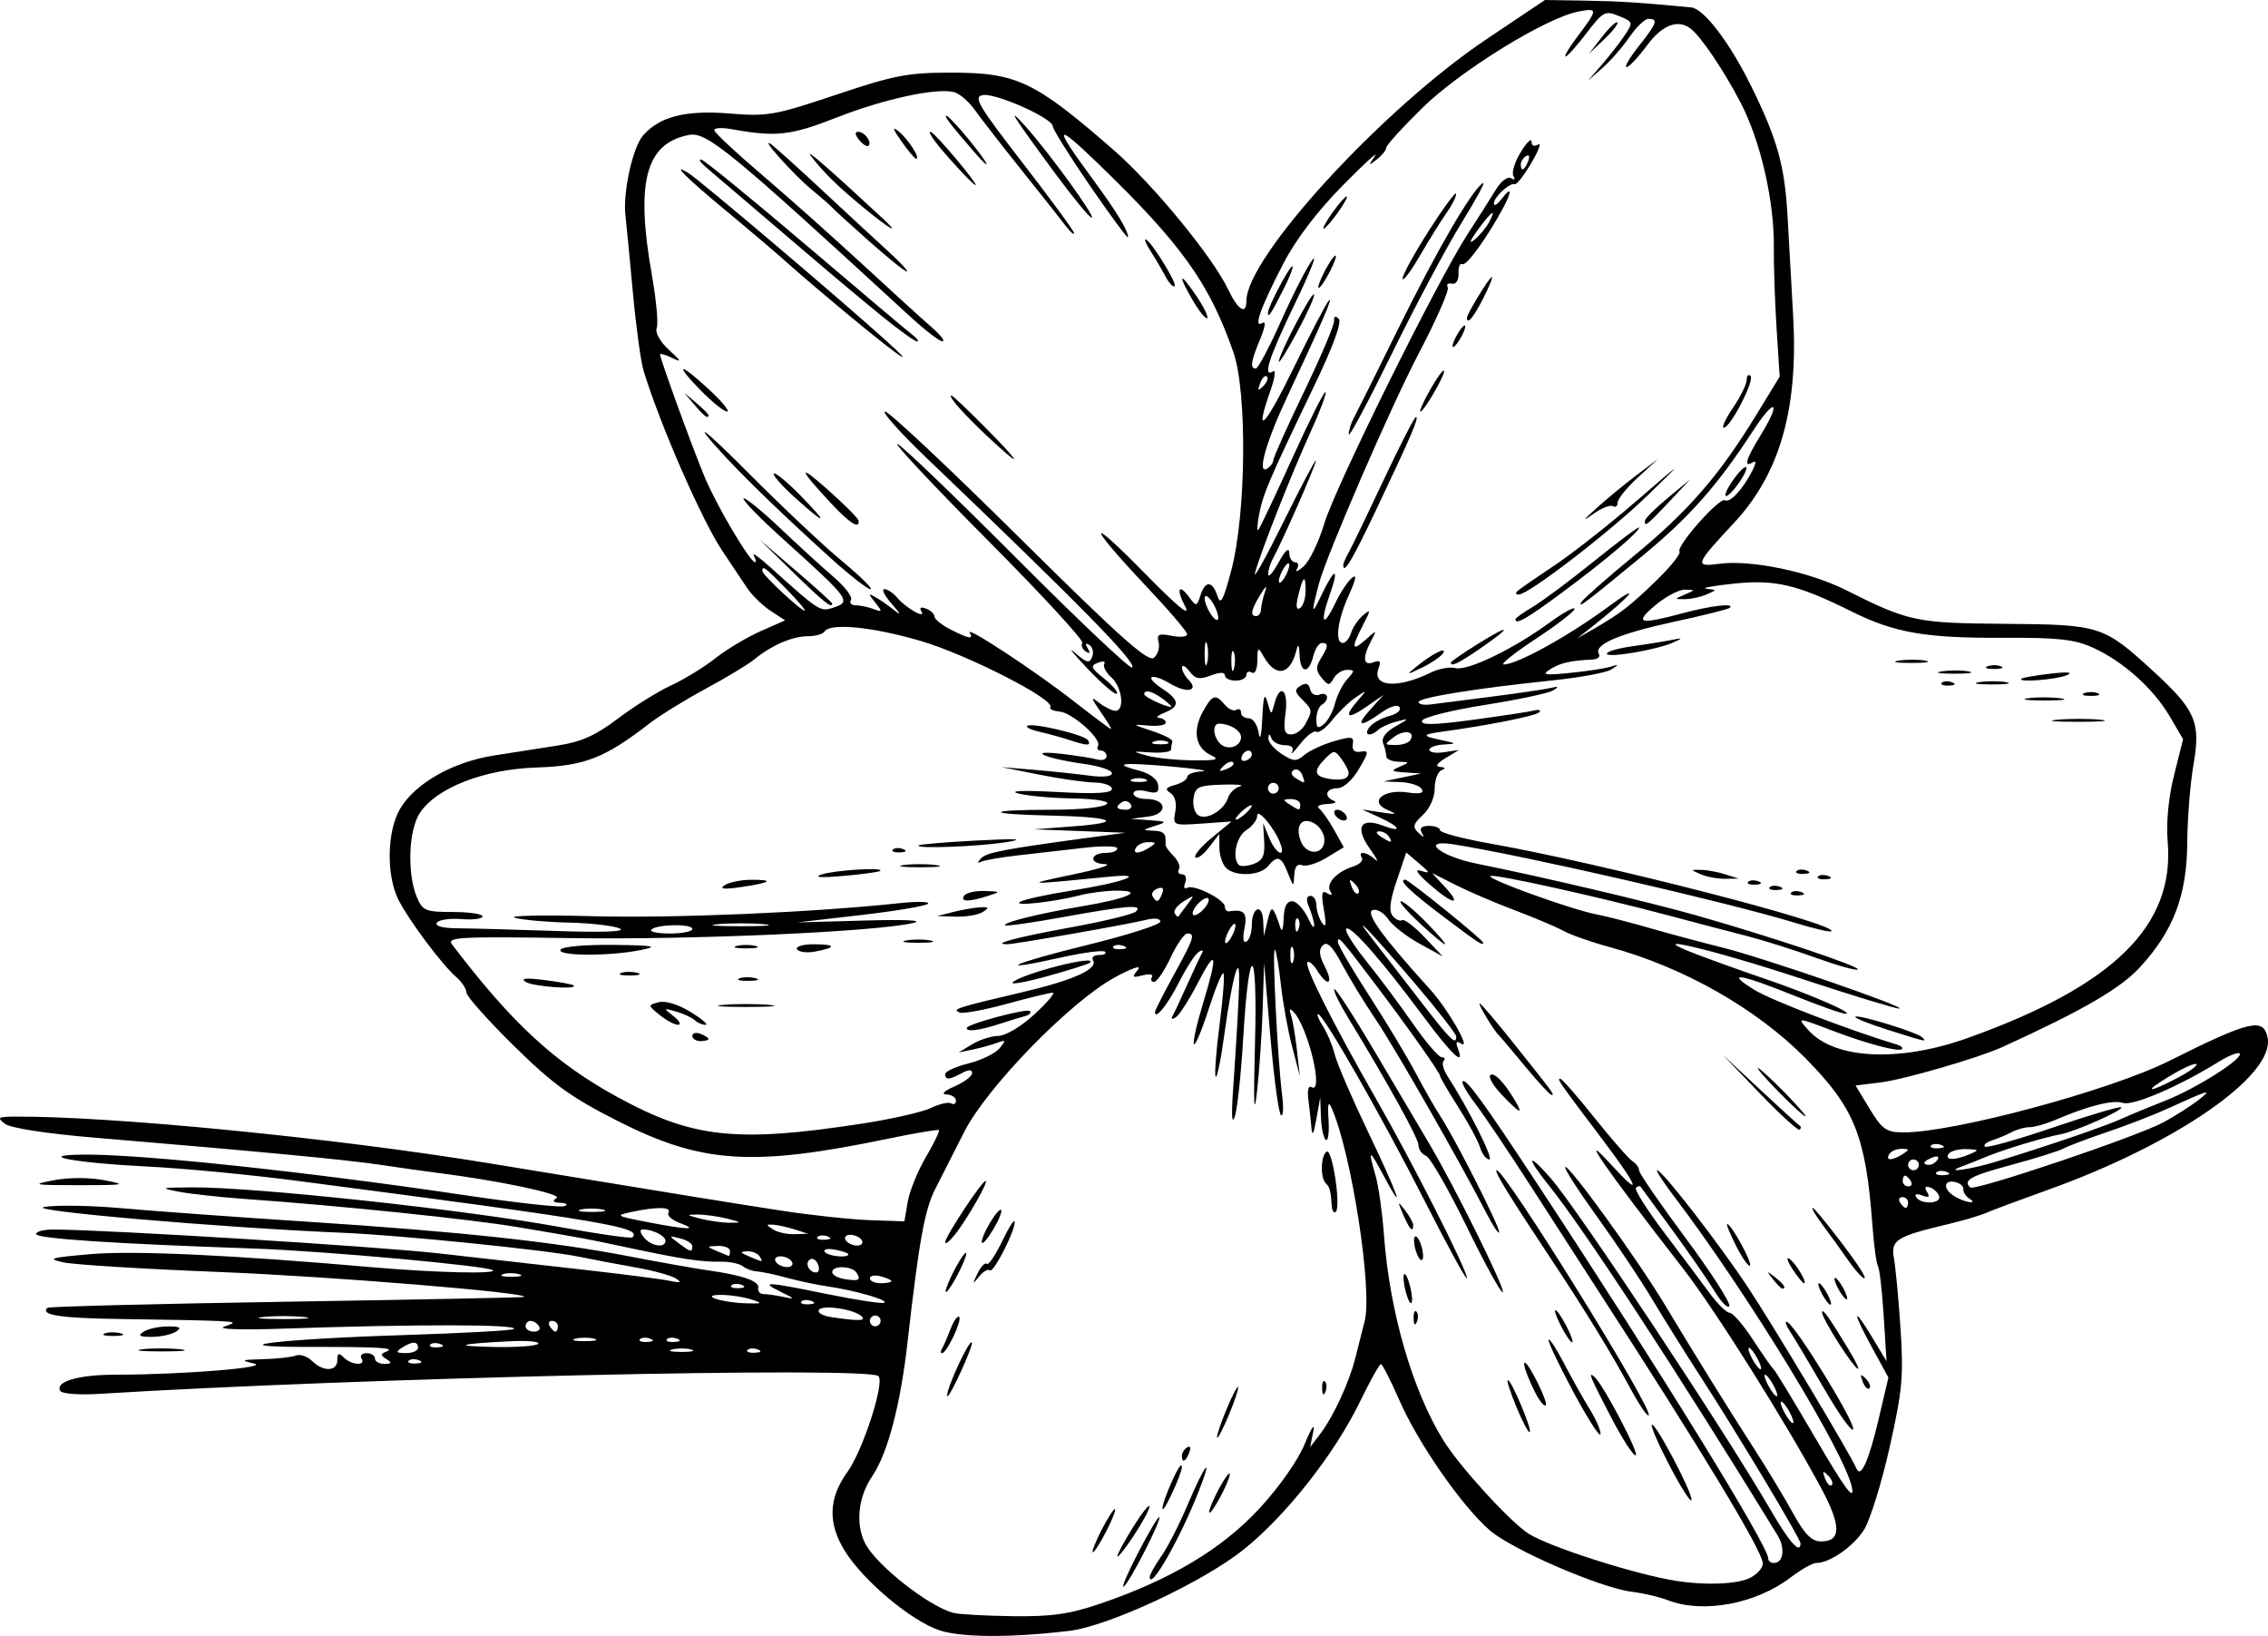 <?xml version="1.0" encoding="UTF-8" standalone="no"?>
<!-- Created with Inkscape (http://www.inkscape.org/) -->
<svg
   xmlns:dc="http://purl.org/dc/elements/1.1/"
   xmlns:cc="http://creativecommons.org/ns#"
   xmlns:rdf="http://www.w3.org/1999/02/22-rdf-syntax-ns#"
   xmlns:svg="http://www.w3.org/2000/svg"
   xmlns="http://www.w3.org/2000/svg"
   xmlns:sodipodi="http://sodipodi.sourceforge.net/DTD/sodipodi-0.dtd"
   xmlns:inkscape="http://www.inkscape.org/namespaces/inkscape"
   id="svg2"
   sodipodi:version="0.32"
   inkscape:version="0.46dev+devel"
   width="691.521"
   height="498.705"
   version="1.0"
   sodipodi:docname="Corolla_1_.svg"
   inkscape:output_extension="org.inkscape.output.svg.inkscape"
   inkscape:export-filename="C:\joanna\Gfx\drawings_vector\work_in_progress\plants\Corolla_1_.png"
   inkscape:export-xdpi="36.05098"
   inkscape:export-ydpi="36.05098">
  <defs
     id="defs5" />
  <sodipodi:namedview
     inkscape:window-height="744"
     inkscape:window-width="1280"
     inkscape:pageshadow="2"
     inkscape:pageopacity="0.0"
     guidetolerance="10.0"
     gridtolerance="10.0"
     objecttolerance="10.0"
     borderopacity="1.0"
     bordercolor="#666666"
     pagecolor="#ffffff"
     id="base"
     showgrid="false"
     height="500px"
     inkscape:zoom="0.84843087"
     inkscape:cx="277.03674"
     inkscape:cy="202.70629"
     inkscape:window-x="-4"
     inkscape:window-y="-4"
     inkscape:current-layer="svg2" />
  <path
     style="fill:#000000"
     d="M 286.548,497.022 C 278.031,494.253 263.481,482.124 257.711,472.983 C 252.344,464.481 252.558,456.761 258.382,448.721 C 263.061,442.261 269.807,421.463 267.855,419.511 C 264.812,416.467 109.696,419.992 30.353,424.908 C 24.31,425.283 18.938,424.897 18.416,424.051 C 16.651,421.196 23.836,419.068 35.236,419.068 C 55.58,419.068 82.792,416.862 77.424,415.648 C 73.159,414.684 73.523,414.51 80.16,414.341 C 84.371,414.235 88.889,413.736 90.2,413.233 C 91.51,412.73 93.732,413.468 95.137,414.873 C 98.524,418.259 102.847,418.128 102.847,414.639 C 102.847,412.471 103.284,412.289 104.815,413.819 C 107.189,416.193 111.659,416.464 110.228,414.147 C 109.67,413.245 110.365,412.507 111.771,412.507 C 113.177,412.507 114.328,413.245 114.328,414.147 C 114.328,415.05 115.62,415.776 117.198,415.762 C 119.445,415.743 119.583,415.429 117.833,414.321 C 115.945,413.125 115.945,412.766 117.833,412.015 C 120.727,410.864 115.93,410.582 93.826,410.601 C 65.109,410.626 84.84,408.2 123.208,406.987 C 141.172,406.42 156.242,405.584 156.695,405.131 C 158.142,403.684 127.12,403.638 86.445,405.025 C 73.21,405.477 65.952,405.22 68.403,404.387 C 72.158,403.111 71.985,402.968 66.353,402.693 C 62.97,402.528 50.299,402.27 38.196,402.119 C 18.623,401.876 12.173,400.943 14.435,398.68 C 14.823,398.292 47.607,397.457 87.287,396.824 C 126.967,396.191 159.607,395.535 159.819,395.366 C 161.453,394.07 100.689,389.095 66.946,387.763 C 44.044,386.859 22.639,385.54 19.381,384.833 C 14.204,383.709 15.233,383.392 27.526,382.321 C 40.707,381.174 70.854,382.573 113.595,386.317 C 132.248,387.95 151.485,388.427 150.275,387.225 C 148.954,385.912 98.508,381.33 77.424,380.608 C 34.65,379.143 10.996,377.571 10.996,376.193 C 10.996,375.417 13.395,374.795 16.327,374.81 C 33.355,374.898 115.273,379.979 134.01,382.109 C 146.189,383.493 165.977,385.73 177.985,387.079 C 189.992,388.428 201.801,389.95 204.228,390.462 C 207.598,391.173 208.031,391 206.063,389.731 C 204.646,388.818 199.11,387.301 193.761,386.359 C 188.412,385.418 180.666,383.952 176.547,383.101 C 166.64,381.056 122.055,376.541 104.487,375.803 C 67.46,374.249 7.212,369.042 13.467,367.938 C 17.07,367.301 27.767,367.477 37.239,368.329 C 46.711,369.18 72.175,371.028 93.826,372.437 C 140.34,375.462 168.707,378.518 192.026,383.018 C 201.387,384.825 212.105,386.731 215.844,387.254 C 226.376,388.727 231.64,390.561 231.191,392.601 C 230.966,393.626 231.704,394.475 232.832,394.488 C 233.959,394.5 236.727,394.905 238.982,395.387 C 242.552,396.15 242.446,395.952 238.162,393.858 C 231.424,390.562 233.418,390.657 252.457,394.537 C 261.505,396.381 269.261,397.537 269.693,397.105 C 270.602,396.196 260.46,393.316 252.104,392.111 C 248.946,391.656 243.411,390.478 239.802,389.493 C 236.194,388.508 232.134,387.647 230.781,387.58 C 229.428,387.512 227.485,386.801 226.464,386 C 225.442,385.198 222.49,384.578 219.903,384.622 C 213.822,384.725 208.303,383.901 192.237,380.491 C 177.745,377.416 178.58,377.571 157.793,374.07 C 143.515,371.665 103.625,367.545 74.964,365.515 C 67.296,364.972 58.07,363.964 54.461,363.274 C 48.534,362.142 48.93,362.015 58.562,361.958 C 77.676,361.844 142.029,368.788 170.826,374.072 C 182.505,376.214 192.407,377.62 192.832,377.195 C 195.884,374.142 184.868,372.285 90.694,359.979 C 76.342,358.103 55.716,356.136 44.857,355.607 C 23.303,354.556 10.381,352.201 24.938,351.975 C 42.105,351.71 93.074,357.108 141.73,364.345 C 157.253,366.654 170.907,368.16 172.074,367.692 C 173.292,367.203 172.799,366.775 170.914,366.686 C 168.597,366.577 168.246,366.143 169.719,365.208 C 171.604,364.012 151.973,359.876 133.19,357.511 C 129.582,357.057 121.832,355.966 115.968,355.085 C 105.714,353.546 80.128,351.116 28.595,346.787 C 14.128,345.572 3.226,343.884 1.532,342.598 C -0.984,340.687 -0.655,340.438 4.435,340.399 C 33.434,340.174 102.149,346.915 148.772,354.559 C 213.354,365.147 221.654,366.493 238.162,369.046 C 247.183,370.441 259.333,371.749 265.162,371.953 L 275.76,372.323 L 276.756,366.414 C 277.304,363.164 279.796,357.016 282.294,352.753 C 284.793,348.49 286.587,344.782 286.282,344.512 C 285.977,344.243 279.085,345.403 270.966,347.089 C 229.3,355.744 213.969,354.739 188.208,341.663 C 174.014,334.459 168.57,330.512 156.634,318.772 C 148.702,310.969 142.211,303.675 142.211,302.562 C 142.211,301.449 140.829,299.34 139.139,297.874 C 134.821,294.13 124.918,280.937 121.582,274.487 C 117.745,267.067 117.931,253.508 121.964,246.602 C 126.489,238.855 137.951,232.32 150.506,230.329 C 156.318,229.408 165.219,228.013 170.286,227.23 C 177.207,226.16 181.695,224.139 188.328,219.106 C 193.184,215.421 200.479,210.867 204.538,208.986 C 208.598,207.105 214.706,203.364 218.111,200.674 C 221.517,197.983 227.696,194.281 231.842,192.447 L 239.38,189.112 L 234.932,186.194 C 232.485,184.589 229.259,181.441 227.762,179.199 C 226.265,176.956 222.88,171.885 220.239,167.93 C 213.96,158.524 201.22,129.391 196.235,113.034 C 195.387,110.251 193.921,99.549 192.977,89.251 C 192.033,78.953 191.005,68.314 190.692,65.608 C 189.887,58.635 192.942,44.834 196.079,41.279 C 201.164,35.516 209.055,33.515 222.414,34.601 C 234.039,35.546 236.239,35.159 254.946,28.879 C 272.603,22.951 276.804,22.143 289.962,22.143 C 310.046,22.143 315.437,24.709 339.583,45.758 C 351.633,56.263 369.723,78.284 374.456,88.21 C 377.491,94.574 380.038,96.17 380.038,91.707 C 380.038,78.408 421.522,33.207 453.233,11.954 L 471.069,-1.3046875e-07 L 483.37,0.195 C 493.759,0.359 500.285,0.778 515.681,2.27 C 519.512,2.641 527.374,12.948 533.872,26.119 C 541.977,42.545 544.215,50.608 545.06,66.424 C 545.422,73.192 546.168,86.479 546.719,95.951 C 548.382,124.521 542.758,144.338 528.72,159.386 C 516.793,172.169 516.53,172.9 524.227,171.868 C 533.854,170.576 551.607,174.26 562.8,179.87 C 582.018,189.504 584.159,189.959 611.305,190.171 C 640.323,190.397 641.345,190.72 656.293,204.382 C 669.462,216.417 671.064,220.089 668.806,233.057 C 667.805,238.803 666.947,249.534 666.899,256.904 C 666.794,272.977 662.679,283.795 652.446,294.896 C 646.464,301.385 635.015,308.019 610.485,319.207 C 603.271,322.497 580.516,329.099 573.362,329.977 L 565.762,330.909 L 570.081,338.033 C 573.856,344.258 575.134,345.162 580.216,345.208 C 595.338,345.342 643.257,332.486 661.331,323.444 C 686.052,311.077 690.198,310.103 691.407,316.381 C 693.616,327.852 663.38,348.769 624.426,362.716 C 615.856,365.784 607.368,368.948 605.564,369.747 C 603.76,370.545 598.593,372.075 594.083,373.147 C 578.105,376.945 576.457,377.988 577.48,383.654 C 577.984,386.443 578.886,396.105 579.485,405.126 C 580.438,419.469 580.021,423.995 576.16,441.174 C 573.732,451.98 570.242,463.254 568.404,466.227 C 565.212,471.393 557.932,476.475 553.725,476.475 C 552.637,476.475 549.161,478.447 546,480.858 C 535.345,488.986 519.219,491.971 508.49,487.802 C 505.95,486.815 501.078,485.672 497.662,485.261 C 488.082,484.107 460.986,472.397 454.192,466.474 C 445.664,459.039 432.41,439.967 426.691,426.903 C 424.036,420.838 421.494,415.864 421.043,415.849 C 420.592,415.834 417.712,420.999 414.644,427.327 C 406.996,443.097 392.182,461.943 379.314,472.272 C 366.813,482.306 338.021,495.734 325.912,497.176 C 308.346,499.269 293.277,499.21 286.548,497.022 z M 335.385,488.901 C 356.821,481.61 372.548,472.226 383.925,459.938 C 390.113,453.255 395.752,445.212 397.872,440.044 C 399.836,435.26 400.991,433.564 400.449,436.263 L 399.466,441.157 L 402.569,437.083 C 406.519,431.898 411.298,421.593 413.195,414.173 C 414.005,411.001 415.316,405.823 416.108,402.666 C 418.504,393.106 412.077,351.629 406.068,337.879 C 405.011,335.459 404.751,336.39 405.078,341.431 C 405.322,345.189 404.955,347.913 404.261,347.485 C 403.568,347.057 402.896,343.982 402.768,340.652 L 402.536,334.598 L 401.361,341.159 C 400.516,345.876 400.089,346.568 399.84,343.619 C 399.65,341.364 399.225,337.476 398.896,334.979 C 398.562,332.444 398.974,330.857 399.829,331.385 C 403.832,333.859 398.8,312.858 394.312,308.355 C 393.224,307.264 392.988,307.605 393.607,309.376 C 394.118,310.839 394.939,315.637 395.43,320.037 L 396.324,328.038 L 393.966,319.017 C 392.668,314.055 391.13,305.567 390.547,300.154 C 389.964,294.742 389.137,289.944 388.708,289.493 C 387.825,288.564 389.514,322.515 390.911,333.778 C 391.415,337.838 391.253,340.593 390.551,339.901 C 389.85,339.208 388.41,328.506 387.351,316.118 L 385.425,293.594 L 384.989,307.535 C 384.748,315.203 383.964,326.643 383.246,332.958 C 382.345,340.883 382.16,336.31 382.65,318.196 C 383.485,287.353 380.853,286.239 379.044,316.669 C 378.405,327.432 377.265,338.084 376.511,340.339 C 375.637,342.955 375.423,340.283 375.92,332.958 C 378.155,299.984 378.361,292.085 376.883,296.054 C 376.043,298.309 374.482,306.654 373.414,314.597 C 372.346,322.541 371.116,328.683 370.68,328.247 C 370.245,327.812 370.765,320.705 371.837,312.456 C 372.91,304.206 373.448,297.118 373.034,296.704 C 372.62,296.29 370.606,301.164 368.557,307.535 C 366.509,313.906 364.48,318.766 364.048,318.335 C 363.617,317.903 364.824,312.415 366.731,306.138 C 371.448,290.608 370.966,288.518 365.231,299.627 C 362.586,304.75 359.555,309.477 358.495,310.132 C 357.436,310.787 356.964,310.655 357.448,309.839 C 357.931,309.023 359.978,304.665 361.996,300.154 C 364.015,295.644 366.061,291.286 366.545,290.47 C 367.028,289.654 366.558,289.522 365.499,290.176 C 364.44,290.83 361.757,294.951 359.536,299.334 C 356.01,306.292 352.155,311.084 352.155,308.509 C 352.155,308.035 354.739,302.948 357.896,297.204 C 364.066,285.979 364.524,284.573 362.005,284.573 C 361.107,284.573 358.812,287.894 356.904,291.953 C 354.995,296.013 352.734,299.334 351.878,299.334 C 351.022,299.334 350.735,298.665 351.241,297.847 C 351.746,297.029 350.498,296.788 348.467,297.311 C 345.224,298.147 345.04,297.939 346.952,295.607 C 348.217,294.064 345.281,295.035 339.941,297.928 C 326.437,305.242 300.93,331.392 294.015,345.013 C 290.969,351.012 286.978,358.873 285.145,362.481 C 281.923,368.828 280.207,378.323 276.719,409.12 C 274.527,428.467 270.655,443.095 265.857,450.156 C 261.66,456.333 260.804,464.59 263.755,470.432 C 267.113,477.078 283.232,489.775 290.737,491.684 C 292.492,492.131 300.627,492.582 308.813,492.686 C 320.611,492.837 326.121,492.052 335.385,488.901 z M 347.07,473.24 C 350.294,467.026 353.174,462.185 353.47,462.481 C 354.238,463.249 344.317,482.618 342.619,483.667 C 341.844,484.146 343.847,479.454 347.07,473.24 z M 350.567,480.828 C 350.539,480.065 352.087,477.233 354.009,474.535 C 355.93,471.837 359.5,464.892 361.943,459.104 C 367.383,446.208 370.148,442.79 365.406,454.823 C 359.833,468.963 350.722,484.931 350.567,480.828 z M 340.681,474.419 C 340.677,473.74 342.874,469.681 345.563,465.398 C 348.252,461.116 350.464,458.35 350.477,459.253 C 350.49,460.155 348.293,464.214 345.594,468.274 C 342.896,472.333 340.685,475.099 340.681,474.419 z M 335.753,466.633 C 337.594,463.025 339.469,460.073 339.92,460.073 C 340.372,460.073 339.234,463.025 337.394,466.633 C 335.553,470.242 333.677,473.194 333.226,473.194 C 332.775,473.194 333.912,470.242 335.753,466.633 z M 368.695,460.893 C 368.695,459.991 370.109,456.669 371.837,453.512 C 373.566,450.355 374.98,448.509 374.98,449.411 C 374.98,450.314 373.566,453.635 371.837,456.792 C 370.109,459.95 368.695,461.795 368.695,460.893 z M 356.286,454.006 C 358.744,448.123 360.356,445.466 360.356,447.298 C 360.356,449.067 355.373,460.073 354.571,460.073 C 354.12,460.073 354.892,457.343 356.286,454.006 z M 360.356,443.768 C 360.356,442.919 361.086,441.773 361.978,441.222 C 362.907,440.647 363.182,441.306 362.622,442.765 C 361.532,445.607 360.356,446.127 360.356,443.768 z M 371.253,437.117 C 371.837,434.865 373.685,430.068 375.359,426.456 C 377.033,422.843 377.926,421.73 377.342,423.982 C 376.759,426.233 374.911,431.031 373.237,434.643 C 371.562,438.255 370.67,439.368 371.253,437.117 z M 290.536,419.904 C 293.293,413.306 296.266,407.938 296.339,409.428 C 296.42,411.08 289.747,425.629 288.909,425.629 C 288.488,425.629 289.22,423.052 290.536,419.904 z M 403.131,423.305 C 403.059,421.576 403.447,420.607 403.992,421.152 C 404.537,421.697 404.595,423.112 404.121,424.296 C 403.598,425.604 403.209,425.216 403.131,423.305 z M 287.222,411.103 C 287.699,410.331 288.87,407.646 289.825,405.135 C 290.779,402.625 291.963,400.974 292.455,401.466 C 293.427,402.438 288.661,412.507 287.229,412.507 C 286.748,412.507 286.745,411.875 287.222,411.103 z M 288.325,393.645 C 288.325,392.743 289.74,389.422 291.468,386.264 C 293.197,383.107 294.611,381.262 294.611,382.164 C 294.611,383.066 293.197,386.387 291.468,389.545 C 289.74,392.702 288.325,394.547 288.325,393.645 z M 298.071,388.174 C 299.096,386.067 300.355,384.764 300.869,385.277 C 301.383,385.791 303.479,382.718 305.528,378.447 C 307.576,374.177 309.31,371.466 309.381,372.425 C 309.584,375.163 302.83,388.331 301.767,387.268 C 301.243,386.744 299.777,387.595 298.511,389.16 C 296.46,391.694 296.412,391.586 298.071,388.174 z M 288.188,378.673 C 288.188,376.972 299.382,360.021 300.505,360.021 C 301.54,360.021 295.025,371.454 291.269,376.229 C 289.574,378.383 288.188,379.483 288.188,378.673 z M 300.705,374.843 C 302.054,372.14 303.91,369.463 304.829,368.894 C 305.749,368.326 305.338,370.11 303.917,372.858 C 302.496,375.607 300.64,378.284 299.793,378.807 C 298.946,379.33 299.356,377.547 300.705,374.843 z M 406.076,367.675 C 405.713,362.825 405.483,361.956 404.231,360.705 C 402.496,358.969 402.699,352.2 404.52,351.075 C 406.214,350.028 408.908,367.782 407.3,369.391 C 406.74,369.951 406.189,369.179 406.076,367.675 z M 533.319,481.132 C 535.617,480.085 537.493,478.055 537.488,476.621 C 537.476,472.92 519.013,442.394 485.831,391.208 C 482.222,385.642 473.732,372.473 466.965,361.943 C 460.197,351.414 452.528,340.011 449.924,336.604 C 447.319,333.196 445.528,330.069 445.944,329.653 C 446.987,328.61 452.233,335.828 469.426,361.961 C 506.635,418.52 539.137,471.255 539.137,475.07 C 539.137,475.842 539.898,476.475 540.828,476.475 C 543.784,476.475 544.389,471.954 541.964,467.996 C 511.689,418.589 483.155,374.938 472.299,361.426 C 465.187,352.573 465.586,350.921 472.836,359.201 C 481.098,368.639 526.088,436.514 539.968,460.483 C 545.588,470.189 548.978,473.948 548.978,470.476 C 548.978,469.094 529.711,436.963 518.644,419.888 C 513.967,412.671 507.28,401.969 503.784,396.105 C 500.288,390.242 492.728,378.923 486.985,370.953 C 481.241,362.983 476.851,356.153 477.229,355.775 C 478.23,354.774 499.383,384.021 507.799,398.041 C 516.921,413.239 526.326,428.396 535.137,442.099 C 538.931,448 544.151,456.661 546.737,461.347 C 550.257,467.725 552.378,469.872 555.18,469.89 C 561.442,469.93 561.468,465.187 555.267,453.621 C 544.481,433.505 522.859,399.147 513.044,386.531 C 489.366,356.095 480.447,343.199 491.305,355.101 C 500.927,365.647 499.698,362.063 488.701,347.504 C 475.24,329.683 474.665,328.858 475.719,328.858 C 476.241,328.858 480.941,334.209 486.163,340.749 C 491.385,347.289 496.583,353.231 497.715,353.952 C 498.846,354.673 499.772,355.959 499.772,356.809 C 499.772,357.659 506.102,366.866 513.837,377.269 C 521.573,387.672 527.619,397.034 527.272,398.075 C 526.925,399.115 524.875,397.068 522.716,393.525 C 520.557,389.983 514.725,381.549 509.757,374.783 C 504.788,368.017 500.509,362.174 500.248,361.798 C 499.986,361.422 499.334,361.553 498.799,362.088 C 498.263,362.623 502.138,368.763 507.41,375.732 C 512.681,382.701 518.949,391.058 521.337,394.304 C 523.726,397.55 526.456,400.206 527.403,400.206 C 528.35,400.206 531.535,403.896 534.48,408.407 C 537.426,412.917 540.271,416.977 540.804,417.428 C 541.337,417.879 547.154,427.474 553.731,438.75 C 562.406,453.624 565.419,457.72 564.705,453.67 C 562.909,443.486 532.76,394.09 510.299,364.532 C 507.043,360.247 504.787,356.741 505.286,356.741 C 506.802,356.741 524.105,379.055 532.973,392.447 C 540.658,404.052 564.338,443.592 566.037,447.656 C 567.357,450.816 569.799,445.357 572.839,432.449 L 575.784,419.944 L 570.626,410.485 C 564.627,399.485 564.896,397.803 571.025,407.997 L 575.215,414.967 L 574.348,401.199 C 573.871,393.626 573.087,386.792 572.605,386.013 C 572.124,385.234 571.36,379.62 570.909,373.539 C 568.885,346.262 565.506,337.831 550.495,322.592 C 535.607,307.479 513.191,294.766 490.751,288.708 C 485.338,287.246 479.045,285.036 476.766,283.796 C 474.487,282.555 467.795,279.723 461.895,277.502 C 455.995,275.281 447.895,271.814 443.896,269.796 L 436.625,266.127 L 440.601,270.429 C 446.065,276.341 442.826,275.73 435.805,269.525 C 431.974,266.139 431.156,264.798 433.345,265.494 C 436.177,266.394 436.088,266.082 432.698,263.209 L 428.77,259.88 L 425.848,268.514 C 423.786,274.602 423.428,277.752 424.63,279.201 C 425.568,280.331 426.873,280.924 427.53,280.518 C 428.187,280.112 431.24,282.428 434.315,285.665 L 439.905,291.551 L 432.781,287.652 C 428.862,285.507 424.563,282.136 423.226,280.161 C 421.873,278.161 419.768,276.964 418.476,277.46 C 416.251,278.313 421.798,285.939 436.068,301.645 C 441.378,307.489 448.621,320.035 445.611,318.175 C 444.045,317.207 443.737,317.591 444.496,319.568 C 446.735,325.404 442.789,321.725 433.768,309.567 C 421.294,292.756 411.708,281.88 410.462,283.126 C 409.906,283.682 412.653,288.109 416.565,292.965 C 420.478,297.821 426.883,306.408 430.8,312.046 C 434.716,317.684 438.674,322.297 439.596,322.297 C 440.518,322.297 440.777,322.792 440.173,323.396 C 439.568,324.001 440.061,326.03 441.268,327.907 C 447.862,338.159 455.545,353.46 454.099,353.46 C 453.18,353.46 451.906,351.8 451.269,349.77 C 450.632,347.74 447.63,342.19 444.598,337.437 C 441.566,332.683 439.085,328.441 439.085,328.01 C 439.085,327.03 429.428,313.377 418.802,299.334 C 408.764,286.068 407.922,285.126 407.922,287.162 C 407.922,288.045 412.204,295.389 417.437,303.482 C 422.671,311.575 429.099,322.256 431.722,327.217 C 434.346,332.179 437.714,338.084 439.208,340.339 C 443.478,346.786 457.132,373.683 457.085,375.556 C 457.062,376.484 455.329,373.922 453.234,369.862 C 444.884,353.682 425.24,319.322 419.442,310.756 C 416.061,305.762 411.461,298.231 409.22,294.02 C 406.251,288.443 404.654,286.856 403.337,288.173 C 402.02,289.49 402.185,291.251 403.947,294.658 C 406.731,300.041 404.858,301.045 401.642,295.894 C 400.46,294.002 399.101,292.847 398.621,293.327 C 397.571,294.377 406.518,312.191 419.35,334.598 C 430.747,354.499 447.286,387.089 447.286,389.645 C 447.286,390.666 441.536,380.175 434.509,366.331 C 421.4,340.506 403.523,309.175 401.897,309.175 C 401.394,309.175 402.059,310.836 403.373,312.866 C 404.687,314.896 406.307,318.763 406.972,321.459 C 407.637,324.156 412.182,334.717 417.072,344.927 C 426.22,364.027 428.866,371.459 421.863,358.381 C 417.433,350.108 417.026,350.109 419.417,358.392 C 420.326,361.543 421.476,369.657 421.971,376.423 C 423.684,399.845 430.662,423.942 440.134,439.148 C 445.13,447.169 460.283,463.774 465.993,467.484 C 472.209,471.524 498.793,480.023 511.253,481.953 C 519.967,483.303 529.317,482.955 533.319,481.132 z M 509.094,446.874 C 505.698,440.374 503.244,434.732 503.64,434.336 C 504.623,433.353 516.313,455.555 515.732,457.3 C 515.476,458.066 512.489,453.375 509.094,446.874 z M 491.571,432.701 C 484.848,419.867 483.904,417.574 486.296,419.888 C 489.217,422.715 500.144,443.671 498.692,443.665 C 497.933,443.661 494.729,438.728 491.571,432.701 z M 479.499,423.913 C 475.124,415.725 471.828,408.741 472.176,408.393 C 472.523,408.046 474.602,411.228 476.795,415.465 C 478.988,419.702 482.515,425.99 484.633,429.44 C 486.751,432.889 488.252,436.406 487.969,437.256 C 487.686,438.105 483.874,432.101 479.499,423.913 z M 462.373,428.948 C 460.49,424.416 459.304,420.708 459.737,420.708 C 460.833,420.708 467.195,435.79 466.424,436.561 C 466.08,436.905 464.257,433.479 462.373,428.948 z M 556.454,423.785 C 552.071,416.229 547.305,408.23 545.861,406.01 C 544.418,403.79 544.047,402.472 545.038,403.082 C 548.033,404.927 565.689,433.72 565.033,435.689 C 564.697,436.698 560.836,431.341 556.454,423.785 z M 497.293,423.587 C 491.334,412.541 483.079,399.076 472.563,383.246 C 459.976,364.298 455.351,356.741 456.342,356.741 C 458.948,356.741 504.297,429.851 502.689,431.46 C 502.278,431.87 499.85,428.327 497.293,423.587 z M 468.117,424.551 C 463.765,416 463.526,411.565 467.854,419.638 C 470.197,424.012 471.749,427.955 471.303,428.402 C 470.856,428.848 469.423,427.116 468.117,424.551 z M 567.945,421.189 C 567.055,418.851 567.244,418.663 568.864,420.271 C 569.984,421.383 570.488,422.707 569.983,423.212 C 569.478,423.717 568.561,422.807 567.945,421.189 z M 560.63,409.493 C 557.83,405.129 555.539,400.906 555.539,400.107 C 555.539,398.539 557.755,401.617 563.579,411.277 C 568.988,420.249 566.608,418.809 560.63,409.493 z M 475.989,404.306 C 474.59,401.6 473.814,399.386 474.265,399.386 C 474.716,399.386 476.23,401.6 477.63,404.306 C 479.029,407.013 479.805,409.227 479.354,409.227 C 478.903,409.227 477.389,407.013 475.989,404.306 z M 431.014,401.983 C 430.943,400.254 431.33,399.285 431.875,399.83 C 432.42,400.375 432.478,401.79 432.005,402.974 C 431.481,404.282 431.092,403.893 431.014,401.983 z M 428.541,393.528 C 427.938,391.124 427.761,388.841 428.147,388.455 C 428.534,388.068 429.344,389.718 429.947,392.122 C 430.55,394.526 430.728,396.809 430.341,397.195 C 429.954,397.582 429.144,395.932 428.541,393.528 z M 555.539,394.465 C 554.573,392.661 554.152,391.185 554.603,391.185 C 555.054,391.185 556.213,392.661 557.179,394.465 C 558.144,396.269 558.565,397.746 558.114,397.746 C 557.663,397.746 556.504,396.269 555.539,394.465 z M 560.459,392.825 C 559.493,391.021 559.072,389.545 559.524,389.545 C 559.975,389.545 561.134,391.021 562.099,392.825 C 563.065,394.629 563.486,396.105 563.035,396.105 C 562.584,396.105 561.425,394.629 560.459,392.825 z M 447.236,373.992 C 441.658,362.569 436.066,352.828 434.809,352.346 C 433.553,351.864 432.524,350.435 432.524,349.172 C 432.524,347.074 423.367,330.489 411.009,310.203 C 408.331,305.807 406.45,301.899 406.83,301.519 C 407.21,301.139 412.878,309.903 419.426,320.994 C 425.974,332.085 433.306,344.48 435.718,348.54 C 443.457,361.563 459.07,393.069 458.21,393.929 C 457.753,394.387 452.814,385.415 447.236,373.992 z M 540.568,389.955 C 538.527,387.353 538.585,387.295 541.187,389.335 C 543.919,391.478 544.788,392.825 543.438,392.825 C 543.097,392.825 541.806,391.533 540.568,389.955 z M 546.536,386.882 C 544.986,384.516 544.528,383.081 545.518,383.693 C 547.412,384.864 551.231,391.185 550.044,391.185 C 549.665,391.185 548.086,389.249 546.536,386.882 z M 563.533,384.214 C 561.492,381.282 558.032,376.485 555.845,373.553 C 553.658,370.621 552.237,368.222 552.687,368.222 C 553.463,368.222 565.038,383.149 567.63,387.494 C 570.201,391.803 567.071,389.297 563.533,384.214 z M 529.377,379.862 C 527.491,376.167 526.26,373.143 526.64,373.143 C 527.873,373.143 534.374,385.013 533.577,385.81 C 533.152,386.235 531.262,383.558 529.377,379.862 z M 431.704,381.344 C 431.089,379.403 430.954,377.447 431.405,376.996 C 431.856,376.545 432.729,377.763 433.345,379.703 C 433.96,381.644 434.095,383.6 433.644,384.051 C 433.193,384.502 432.32,383.284 431.704,381.344 z M 427.84,370.272 C 426.051,366.09 426.091,365.993 428.397,368.946 C 429.765,370.697 430.884,372.727 430.884,373.456 C 430.884,375.949 429.772,374.785 427.84,370.272 z M 536.586,333.322 L 525.195,321.477 L 536.633,332.138 C 542.924,338.002 548.399,342.984 548.798,343.209 C 549.198,343.435 549.176,343.967 548.751,344.393 C 548.325,344.818 542.851,339.836 536.586,333.322 z M 542.417,332.958 C 538.433,328.899 535.542,325.577 535.993,325.577 C 536.444,325.577 540.073,328.899 544.057,332.958 C 548.041,337.018 550.932,340.339 550.481,340.339 C 550.03,340.339 546.401,337.018 542.417,332.958 z M 457.964,333.795 C 455.38,331.098 453.773,328.384 454.393,327.764 C 455.497,326.661 458.803,330.106 462.133,335.828 C 464.548,339.978 463.308,339.374 457.964,333.795 z M 465.093,325.167 C 461.188,320.431 457.596,316.187 457.112,315.736 C 455.531,314.264 450.473,305.895 451.164,305.895 C 451.534,305.895 456.102,311.246 461.315,317.786 C 474.009,333.713 474.057,333.778 473.063,333.778 C 472.585,333.778 468.999,329.903 465.093,325.167 z M 432.724,281.292 C 428.855,277.684 426.339,274.731 427.133,274.731 C 427.928,274.731 431.461,277.684 434.985,281.292 C 438.508,284.901 441.024,287.853 440.576,287.853 C 440.127,287.853 436.594,284.901 432.724,281.292 z M 440.333,279.615 C 429.907,271.765 426.174,268.171 428.445,268.171 C 429.521,268.171 452.207,286.491 452.207,287.36 C 452.207,288.423 450.901,287.571 440.333,279.615 z M 557.382,449.794 C 555.762,448.186 555.574,448.375 556.464,450.712 C 557.08,452.33 557.997,453.24 558.502,452.735 C 559.007,452.23 558.503,450.907 557.382,449.794 z M 545.697,430.549 C 544.732,428.745 543.573,427.269 543.122,427.269 C 542.671,427.269 543.092,428.745 544.057,430.549 C 545.023,432.353 546.182,433.83 546.633,433.83 C 547.084,433.83 546.663,432.353 545.697,430.549 z M 540.777,422.348 C 539.811,420.544 538.652,419.068 538.201,419.068 C 537.75,419.068 538.171,420.544 539.137,422.348 C 540.102,424.153 541.261,425.629 541.712,425.629 C 542.163,425.629 541.742,424.153 540.777,422.348 z M 535.856,414.147 C 534.891,412.343 533.732,410.867 533.281,410.867 C 532.83,410.867 533.25,412.343 534.216,414.147 C 535.182,415.952 536.341,417.428 536.792,417.428 C 537.243,417.428 536.822,415.952 535.856,414.147 z M 127.757,414.667 C 126.573,414.193 125.158,414.252 124.613,414.797 C 124.068,415.342 125.037,415.729 126.766,415.658 C 128.677,415.579 129.065,415.191 127.757,414.667 z M 127.45,410.867 C 127.45,408.812 125.709,408.812 122.529,410.867 C 120.539,412.153 120.775,412.462 123.759,412.482 C 125.789,412.496 127.45,411.769 127.45,410.867 z M 210.689,411.377 C 209.11,410.964 206.527,410.964 204.948,411.377 C 203.37,411.789 204.661,412.127 207.819,412.127 C 210.976,412.127 212.268,411.789 210.689,411.377 z M 231.089,411.387 C 229.905,410.913 228.49,410.971 227.945,411.516 C 227.4,412.061 228.369,412.449 230.098,412.378 C 232.009,412.299 232.397,411.91 231.089,411.387 z M 134.318,409.747 C 133.134,409.273 131.719,409.331 131.174,409.876 C 130.629,410.421 131.598,410.809 133.327,410.738 C 135.238,410.659 135.626,410.27 134.318,409.747 z M 164.104,409.637 C 164.524,408.96 160.693,408.615 155.59,408.87 C 139.571,409.671 137.638,410.366 150.725,410.621 C 157.663,410.756 163.684,410.313 164.104,409.637 z M 181.166,408.096 C 179.587,407.684 177.004,407.684 175.425,408.096 C 173.846,408.509 175.138,408.846 178.295,408.846 C 181.453,408.846 182.744,408.509 181.166,408.096 z M 198.285,408.106 C 197.101,407.633 195.686,407.691 195.141,408.236 C 194.596,408.781 195.565,409.169 197.294,409.097 C 199.205,409.019 199.594,408.63 198.285,408.106 z M 206.486,408.106 C 205.302,407.633 203.887,407.691 203.342,408.236 C 202.797,408.781 203.766,409.169 205.495,409.097 C 207.406,409.019 207.794,408.63 206.486,408.106 z M 164.354,404.306 C 163.796,403.404 162.646,402.666 161.797,402.666 C 160.948,402.666 160.253,403.404 160.253,404.306 C 160.253,405.208 161.404,405.946 162.81,405.946 C 164.217,405.946 164.911,405.208 164.354,404.306 z M 170.094,404.306 C 170.094,403.404 169.313,402.666 168.357,402.666 C 167.402,402.666 167.077,403.404 167.634,404.306 C 168.192,405.208 168.973,405.946 169.371,405.946 C 169.769,405.946 170.094,405.208 170.094,404.306 z M 268.506,402.666 C 268.506,401.764 267.768,401.026 266.865,401.026 C 265.963,401.026 265.225,401.764 265.225,402.666 C 265.225,403.568 265.963,404.306 266.865,404.306 C 267.768,404.306 268.506,403.568 268.506,402.666 z M 92.596,401.471 C 89.213,401.117 83.677,401.117 80.294,401.471 C 76.911,401.825 79.679,402.115 86.445,402.115 C 93.211,402.115 95.978,401.825 92.596,401.471 z M 262.683,401.243 C 260.306,399.072 250.711,397.659 249.679,399.328 C 249.178,400.139 250.81,401.111 253.306,401.489 C 261.758,402.766 264.278,402.7 262.683,401.243 z M 229.141,396.145 C 226.886,395.401 222.826,394.77 220.12,394.744 C 212.94,394.674 219.575,397.042 227.279,397.3 C 232.518,397.475 232.744,397.334 229.141,396.145 z M 247.491,396.625 C 246.307,396.151 244.892,396.21 244.347,396.755 C 243.802,397.3 244.771,397.687 246.5,397.616 C 248.411,397.537 248.799,397.149 247.491,396.625 z M 226.168,391.705 C 224.984,391.231 223.57,391.289 223.025,391.834 C 222.48,392.379 223.448,392.767 225.177,392.695 C 227.088,392.617 227.477,392.228 226.168,391.705 z M 261.192,388.014 C 259.864,385.864 253.744,385.681 253.744,387.79 C 253.744,388.63 255.405,389.582 257.434,389.906 C 261.922,390.623 262.595,390.284 261.192,388.014 z M 271.786,390.556 C 271.786,390.21 270.31,389.541 268.506,389.069 C 266.701,388.598 265.225,388.88 265.225,389.698 C 265.225,390.516 266.701,391.185 268.506,391.185 C 270.31,391.185 271.786,390.902 271.786,390.556 z M 158.172,388.408 C 156.576,387.992 154.362,388.019 153.251,388.469 C 152.141,388.918 153.446,389.258 156.153,389.225 C 158.859,389.191 159.768,388.824 158.172,388.408 z M 249.42,385.454 C 248.903,384.106 247.807,383.418 246.985,383.927 C 245.265,384.99 246.645,387.904 248.869,387.904 C 249.689,387.904 249.937,386.802 249.42,385.454 z M 241.443,384.624 C 240.885,383.722 239.322,382.984 237.969,382.984 C 236.615,382.984 235.964,383.722 236.522,384.624 C 237.08,385.526 238.643,386.264 239.996,386.264 C 241.349,386.264 242,385.526 241.443,384.624 z M 231.601,382.984 C 231.044,382.082 229.34,381.396 227.814,381.459 C 225.553,381.553 225.647,381.835 228.321,382.984 C 232.71,384.87 232.767,384.87 231.601,382.984 z M 222.58,381.344 C 222.58,380.442 220.92,379.755 218.89,379.819 C 215.369,379.929 215.35,379.999 218.48,381.344 C 220.284,382.119 221.945,382.805 222.17,382.869 C 222.396,382.932 222.58,382.246 222.58,381.344 z M 258.665,382.355 C 258.665,382.009 256.842,381.378 254.614,380.952 C 252.386,380.526 250.953,380.809 251.43,381.581 C 252.27,382.94 258.665,383.624 258.665,382.355 z M 211.099,379.895 C 211.099,379.098 209.438,378.027 207.409,377.516 C 203.844,376.618 203.827,376.668 206.902,378.965 C 210.616,381.74 211.099,381.847 211.099,379.895 z M 202.898,378.239 C 202.898,376.729 199.015,374.783 196.002,374.783 C 194.969,374.783 195.101,375.754 196.337,377.243 C 198.566,379.928 202.898,380.586 202.898,378.239 z M 262.765,378.063 C 262.207,377.161 260.644,376.423 259.291,376.423 C 257.938,376.423 257.287,377.161 257.844,378.063 C 258.402,378.965 259.965,379.703 261.318,379.703 C 262.672,379.703 263.323,378.965 262.765,378.063 z M 252.411,376.943 C 251.227,376.469 249.813,376.527 249.268,377.072 C 248.723,377.617 249.691,378.005 251.42,377.934 C 253.331,377.855 253.72,377.466 252.411,376.943 z M 242.263,374.783 C 240.007,374.061 237.055,373.407 235.702,373.331 C 233.515,373.208 233.515,373.37 235.702,374.783 C 237.055,375.657 240.007,376.311 242.263,376.234 L 246.363,376.096 L 242.263,374.783 z M 207.398,372.873 C 204.912,371.965 203.295,370.547 203.805,369.722 C 204.917,367.922 200.421,367.79 192.852,369.399 C 187.487,370.54 187.62,370.636 197.157,372.501 C 209.384,374.892 213.318,375.035 207.398,372.873 z M 221.76,371.503 C 219.054,370.814 214.995,370.25 212.739,370.25 C 209.082,370.25 209.17,370.386 213.559,371.503 C 216.266,372.191 220.325,372.755 222.58,372.755 C 226.238,372.755 226.149,372.619 221.76,371.503 z M 183.607,368.702 C 181.567,368.31 178.614,368.325 177.046,368.735 C 175.478,369.146 177.147,369.467 180.756,369.449 C 184.364,369.431 185.647,369.095 183.607,368.702 z M 581.782,366.582 C 581.782,365.68 581,364.942 580.045,364.942 C 579.089,364.942 578.764,365.68 579.321,366.582 C 579.879,367.484 580.66,368.222 581.058,368.222 C 581.456,368.222 581.782,367.484 581.782,366.582 z M 591.247,364.634 C 590.89,363.563 589.618,362.36 588.421,361.961 C 586.983,361.482 586.692,361.959 587.563,363.368 C 588.517,364.912 588.105,365.202 586.066,364.419 C 584.394,363.778 583.658,363.997 584.253,364.961 C 585.683,367.274 592.028,366.978 591.247,364.634 z M 600.39,365.327 C 599.349,364.664 598.558,363.384 598.633,362.481 C 598.709,361.579 597.531,360.603 596.017,360.311 C 592.397,359.614 592.476,362.68 596.133,364.81 C 599.387,366.706 603.304,367.181 600.39,365.327 z M 659.69,342.106 C 663.299,340.134 668.096,337.076 670.352,335.311 C 674.852,331.789 673.709,332.117 660.511,338.13 C 656.451,339.979 648.332,343.113 642.468,345.094 C 636.605,347.074 630.635,349.33 629.203,350.105 C 627.771,350.881 620.574,353.141 613.211,355.128 C 600.76,358.488 598.459,359.75 600.7,361.991 C 601.94,363.231 651.774,346.431 659.69,342.106 z M 582.602,360.021 C 582.044,359.119 581.262,358.381 580.865,358.381 C 580.467,358.381 580.141,359.119 580.141,360.021 C 580.141,360.923 580.923,361.661 581.878,361.661 C 582.834,361.661 583.159,360.923 582.602,360.021 z M 593.57,357.261 C 592.386,356.787 590.972,356.845 590.427,357.39 C 589.882,357.935 590.85,358.323 592.579,358.252 C 594.49,358.173 594.879,357.784 593.57,357.261 z M 585.062,355.101 C 585.062,354.199 584.324,353.46 583.422,353.46 C 582.52,353.46 581.782,354.199 581.782,355.101 C 581.782,356.003 582.52,356.741 583.422,356.741 C 584.324,356.741 585.062,356.003 585.062,355.101 z M 608.536,354.151 C 623.758,349.518 641.538,343.454 646.569,341.179 C 649.275,339.956 655.448,337.399 660.287,335.497 C 669.71,331.793 684.257,322.534 682.855,321.132 C 682.388,320.665 679.568,321.789 676.589,323.63 C 664.306,331.221 650.407,337.196 647.316,336.215 C 644.172,335.217 636.801,337.07 626.639,341.411 C 623.796,342.626 620.28,343.619 618.826,343.619 C 617.371,343.619 614.899,344.304 613.333,345.14 C 611.766,345.976 609.087,347.101 607.38,347.639 C 605.672,348.177 604.692,349.034 605.202,349.544 C 605.712,350.054 615.123,347.41 626.116,343.669 C 637.109,339.928 646.415,337.178 646.796,337.559 C 647.6,338.363 632.682,344.979 628.244,345.787 C 623.244,346.698 610.786,350.466 605.564,352.647 C 602.858,353.777 599.537,355.103 598.183,355.592 C 592.314,357.715 600.629,356.558 608.536,354.151 z M 590.791,353.479 C 591.366,352.549 590.707,352.275 589.248,352.835 C 586.406,353.925 585.886,355.101 588.245,355.101 C 589.094,355.101 590.24,354.371 590.791,353.479 z M 580.141,351.82 C 582.262,350.45 582.218,350.227 579.828,350.205 C 578.303,350.191 576.598,350.918 576.041,351.82 C 574.758,353.896 576.929,353.896 580.141,351.82 z M 600.644,351.82 C 603.573,350.562 603.451,350.398 599.51,350.295 C 597.083,350.232 594.64,350.918 594.083,351.82 C 592.873,353.778 596.087,353.778 600.644,351.82 z M 591.93,349.06 C 590.746,348.586 589.331,348.644 588.786,349.189 C 588.241,349.734 589.21,350.122 590.939,350.051 C 592.85,349.972 593.239,349.583 591.93,349.06 z M 262.765,342.542 C 271.786,341.158 281.286,339.001 283.877,337.749 C 286.467,336.496 289.235,335.872 290.027,336.362 C 290.82,336.851 291.468,336.471 291.468,335.515 C 291.468,334.56 290.177,333.718 288.598,333.644 C 286.859,333.563 287.828,332.592 291.058,331.179 C 293.99,329.897 296.389,328.086 296.389,327.155 C 296.389,325.993 295.394,325.994 293.216,327.16 C 289.337,329.236 288.188,329.294 288.188,327.412 C 288.188,326.617 291.406,325.156 295.34,324.166 C 299.273,323.175 303.517,321.104 304.771,319.564 C 306.789,317.084 306.703,316.892 304.027,317.896 C 302.365,318.52 299.043,319.439 296.647,319.937 L 292.288,320.844 L 296.389,318.348 C 298.644,316.975 302.252,315.826 304.406,315.794 C 306.639,315.761 311.385,312.914 315.441,309.175 C 319.356,305.567 321.845,302.615 320.973,302.615 C 320.101,302.615 313.817,304.143 307.007,306.011 C 300.198,307.879 293.731,309.073 292.637,308.663 C 290.053,307.694 291.793,307.125 311.151,302.604 C 327.282,298.836 334.924,295.412 333.249,292.701 C 332.715,291.839 333.553,291.133 335.11,291.133 C 336.667,291.133 337.488,290.681 336.936,290.129 C 336.383,289.576 330.296,290.378 323.409,291.91 C 302.219,296.625 308.331,293.76 331.713,288.018 C 343.858,285.036 353.795,281.853 353.795,280.946 C 353.795,279.962 351.976,279.759 349.285,280.443 C 344.243,281.725 309.534,287.825 307.187,287.842 C 301.859,287.881 310.016,285.696 326.066,282.785 C 336.356,280.919 345.476,278.713 346.333,277.882 C 348.634,275.651 343.727,276.021 324.276,279.546 C 314.806,281.262 306.797,282.406 306.478,282.087 C 305.631,281.24 316.84,278.463 330.013,276.256 C 343.781,273.949 349.126,271.57 340.674,271.51 C 337.517,271.488 332.35,272.133 329.193,272.944 C 320.986,275.051 308.231,276.401 311.151,274.853 C 312.504,274.135 319.474,272.63 326.64,271.509 C 342.358,269.049 350.568,266.035 338.214,267.26 C 312.547,269.806 311.814,269.768 326.732,266.669 C 334.851,264.982 339.421,263.523 336.887,263.426 C 331.781,263.231 332.351,259.97 337.49,259.97 C 339.241,259.97 340.674,259.364 340.674,258.623 C 340.674,257.882 336.061,257.811 330.423,258.466 C 324.785,259.12 315.769,260.15 310.388,260.754 C 305.007,261.358 299.84,262.275 298.907,262.792 C 297.973,263.309 298.045,262.824 299.066,261.715 C 300.777,259.858 306.03,258.856 333.293,255.183 L 343.134,253.858 L 329.193,253.338 L 315.251,252.818 L 327.552,251.883 C 343.137,250.699 339.377,249.026 320.216,248.617 C 299.907,248.185 300.287,246.848 320.718,246.848 C 339.359,246.848 344.451,243.692 326.322,243.374 C 320.233,243.267 313.037,242.58 310.33,241.847 C 307.471,241.072 312.451,240.899 322.222,241.432 C 334.158,242.084 339.034,241.813 339.034,240.499 C 339.034,239.48 336.635,238.602 333.703,238.547 C 330.771,238.491 323.206,237.413 316.891,236.151 L 305.41,233.856 L 315.251,234.677 C 320.664,235.128 328.229,235.921 332.063,236.439 C 336.322,237.014 339.034,236.729 339.034,235.707 C 339.034,234.787 335.159,233.503 330.423,232.853 C 318.794,231.257 312.638,228.547 323.452,229.784 C 327.962,230.3 332.945,231.079 334.523,231.515 C 336.102,231.951 337.394,231.52 337.394,230.557 C 337.394,229.594 336.612,228.806 335.657,228.806 C 334.701,228.806 334.306,228.181 334.778,227.417 C 336.055,225.352 326.903,217.196 322.978,216.9 C 321.108,216.759 319.883,216.151 320.256,215.548 C 321.689,213.229 294.867,199.538 280.807,195.413 C 266.06,191.086 253.085,189.808 251.41,192.517 C 250.923,193.306 248.604,193.952 246.258,193.952 C 241.6,193.952 235.093,196.779 229.961,201.032 C 228.157,202.527 221.514,206.536 215.2,209.942 C 208.885,213.347 201.135,218.132 197.978,220.575 C 184.383,231.096 178.253,233.485 163.628,233.965 C 147.542,234.493 133.044,240.152 127.98,247.879 C 124.551,253.114 124.098,266.375 127.105,273.501 C 128.855,277.648 129.74,278.012 138.07,278.012 C 143.054,278.012 147.132,278.616 147.132,279.354 C 147.132,280.092 144.22,280.466 140.661,280.184 C 137.103,279.903 133.738,280.406 133.184,281.302 C 132.577,282.284 134.989,282.95 139.244,282.977 C 143.131,283.002 156.645,283.369 169.274,283.793 C 184.055,284.29 191.068,284.023 188.957,283.044 C 187.152,282.207 180.141,281.397 173.375,281.244 C 166.609,281.091 159.228,280.427 156.973,279.77 C 154.718,279.113 165.42,278.902 180.756,279.301 C 205.771,279.952 247.481,278.179 274.246,275.327 C 279.659,274.75 283.58,274.826 282.961,275.495 C 282.341,276.164 273.115,277.72 262.458,278.952 L 243.083,281.192 L 263.585,280.621 C 276.388,280.264 281.932,280.548 278.347,281.377 C 266.645,284.083 210.749,286.546 173.923,285.978 C 140.351,285.461 136.144,285.679 137.796,287.853 C 156.135,311.993 169.144,323.986 188.409,334.514 C 211.177,346.956 224.567,348.402 262.765,342.542 z M 211.099,315.788 C 211.099,314.914 212.206,314.624 213.559,315.143 C 214.913,315.662 216.02,316.377 216.02,316.732 C 216.02,317.086 214.913,317.376 213.559,317.376 C 212.206,317.376 211.099,316.661 211.099,315.788 z M 294.749,313.392 C 294.749,312.204 313.085,307.283 314.022,308.22 C 314.505,308.703 313.872,309.38 312.615,309.725 C 311.359,310.07 307.695,311.195 304.473,312.224 C 298.395,314.167 294.749,314.605 294.749,313.392 z M 201.173,309.436 C 197.464,306.433 197.463,306.412 200.86,305.524 C 202.898,304.991 206.809,306.188 210.557,308.492 C 214.013,310.616 216.065,312.376 215.118,312.405 C 214.17,312.433 212.694,311.801 211.837,311 C 210.98,310.199 208.434,309.016 206.179,308.37 C 202.195,307.229 202.172,307.27 205.358,309.774 C 207.163,311.191 207.798,312.375 206.77,312.404 C 205.743,312.432 203.224,311.097 201.173,309.436 z M 220.53,306.334 C 224.364,305.989 230.638,305.989 234.472,306.334 C 238.306,306.68 235.169,306.962 227.501,306.962 C 219.833,306.962 216.696,306.68 220.53,306.334 z M 160.253,299.32 C 158.574,298.225 160.395,298.046 165.994,298.756 C 170.504,299.328 174.502,300.061 174.878,300.385 C 176.508,301.79 162.473,300.768 160.253,299.32 z M 308.791,299.464 C 311.612,296.766 334.969,290.825 332.312,293.481 C 331.923,293.87 326.126,295.707 319.428,297.563 C 312.731,299.418 307.944,300.274 308.791,299.464 z M 225.42,298.258 C 226.53,297.809 228.744,297.782 230.34,298.198 C 231.936,298.613 231.027,298.981 228.321,299.015 C 225.615,299.048 224.309,298.708 225.42,298.258 z M 189.335,296.618 C 190.446,296.169 192.66,296.142 194.256,296.557 C 195.852,296.973 194.943,297.341 192.237,297.374 C 189.531,297.408 188.225,297.068 189.335,296.618 z M 170.914,289.493 C 171.486,288.569 178.507,287.935 187.003,288.042 C 199.46,288.197 200.938,288.466 195.517,289.587 C 186.029,291.55 169.682,291.487 170.914,289.493 z M 243.013,289.38 C 242.494,288.54 244.819,287.853 248.18,287.853 C 255.023,287.853 255.125,288.881 248.403,290.1 C 245.957,290.544 243.532,290.219 243.013,289.38 z M 224.631,288.363 C 226.209,287.95 228.793,287.95 230.371,288.363 C 231.95,288.775 230.658,289.113 227.501,289.113 C 224.344,289.113 223.052,288.775 224.631,288.363 z M 276.297,286.695 C 278.326,286.304 281.648,286.304 283.677,286.695 C 285.707,287.086 284.046,287.406 279.987,287.406 C 275.928,287.406 274.267,287.086 276.297,286.695 z M 290.648,278.012 C 293.354,277.323 297.045,276.684 298.849,276.591 C 301.548,276.452 301.694,276.704 299.669,278.012 C 298.316,278.886 294.626,279.526 291.468,279.433 L 285.728,279.264 L 290.648,278.012 z M 293.929,273.091 C 294.486,272.189 297.297,271.525 300.176,271.615 C 305.174,271.771 305.225,271.837 301.309,273.091 C 295.42,274.977 292.763,274.977 293.929,273.091 z M 220.94,269.859 C 222.293,268.958 225.922,268.21 229.004,268.196 C 236.358,268.163 235.048,269.092 225.861,270.426 C 220.703,271.175 219.221,271.004 220.94,269.859 z M 250.464,266.595 C 254.483,265.244 269.713,264.307 268.369,265.493 C 267.993,265.825 262.888,266.518 257.024,267.034 C 250.339,267.622 247.892,267.458 250.464,266.595 z M 275.447,263.718 C 277.912,263.344 282.34,263.337 285.288,263.702 C 288.236,264.067 286.22,264.373 280.807,264.382 C 275.394,264.391 272.982,264.093 275.447,263.718 z M 272.23,258.979 C 272.775,258.434 274.19,258.376 275.374,258.849 C 276.682,259.373 276.294,259.762 274.383,259.84 C 272.654,259.911 271.685,259.524 272.23,258.979 z M 280.124,257.715 C 280.5,257.377 288.557,256.702 298.029,256.214 C 309.893,255.603 312.7,255.75 307.05,256.685 C 298.68,258.07 278.886,258.828 280.124,257.715 z M 325.912,225.54 C 323.657,224.788 319.695,223.703 317.108,223.129 C 314.52,222.555 312.752,221.737 313.178,221.311 C 314.364,220.126 330.677,223.947 331.735,225.659 C 332.831,227.432 331.505,227.405 325.912,225.54 z M 663.811,328.655 C 667.486,326.74 670.143,324.822 669.715,324.394 C 669.288,323.966 665.75,325.527 661.854,327.862 C 653.296,332.991 654.532,333.492 663.811,328.655 z M 599.998,316.417 C 644.557,300.471 663.149,282.183 660.933,256.478 C 660.437,250.725 661.173,243.116 662.884,236.291 L 665.632,225.336 L 661.537,218.35 C 656.553,209.845 647.267,201.553 638.087,197.41 C 632.526,194.901 627.461,194.342 611.024,194.425 C 587.031,194.546 577.763,192.946 564.56,186.405 C 547.88,178.141 541.277,176.591 528.475,177.932 C 522.161,178.594 518.47,179.292 520.274,179.483 C 523.555,179.831 523.555,179.831 520.274,181.241 C 518.47,182.016 515.518,182.65 513.714,182.65 C 510.433,182.65 510.433,182.65 513.714,181.241 C 516.994,179.831 516.994,179.831 513.714,179.76 C 511.91,179.721 507.85,181.863 504.693,184.521 C 498.151,190.028 499.753,190.508 512.894,186.981 C 521.708,184.616 528.956,183.767 527.446,185.277 C 527.03,185.693 519.342,187.617 510.361,189.554 C 493.712,193.143 485.78,196.546 487.515,199.355 C 488.048,200.217 487.149,200.985 485.517,201.06 C 478.807,201.369 475.797,202.06 472.695,204.004 C 469.935,205.735 470.868,205.909 478.72,205.13 C 483.831,204.623 489.366,203.782 491.022,203.262 C 493.7,202.42 493.732,202.509 491.313,204.076 C 489.818,205.044 481.699,206.552 473.271,207.427 C 449.95,209.848 432.524,212.666 432.524,214.016 C 432.524,214.684 434.185,215.012 436.215,214.745 C 438.245,214.478 446.548,213.415 454.667,212.383 C 462.786,211.35 470.905,210.16 472.709,209.737 C 475.258,209.139 475.441,209.305 473.529,210.483 C 472.176,211.317 462.803,213.305 452.7,214.901 C 442.598,216.498 434.005,218.656 433.605,219.697 C 433.065,221.105 436.926,221.05 448.694,219.48 C 457.392,218.319 465.906,217.032 467.615,216.619 C 469.323,216.206 470.061,216.461 469.255,217.185 C 468.034,218.282 453.508,221.17 439.905,223.021 C 433.546,223.886 433.401,224.329 439.085,225.526 C 444.249,226.613 444.372,226.756 440.315,226.95 C 437.835,227.069 435.805,227.802 435.805,228.579 C 435.805,229.356 437.835,229.684 440.315,229.309 L 444.826,228.626 L 440.725,231.118 C 438.065,232.735 437.489,233.676 439.085,233.798 C 440.782,233.927 440.909,234.243 439.495,234.813 C 438.368,235.268 437.445,237.764 437.445,240.36 C 437.445,243.108 435.941,246.482 433.846,248.434 C 430.863,251.213 430.623,252.136 432.446,253.828 C 434.201,255.457 434.412,255.455 433.488,253.819 C 432.726,252.468 433.482,251.769 435.708,251.769 C 437.565,251.769 439.085,252.373 439.085,253.112 C 439.085,253.85 446.147,255.706 454.779,257.236 C 488.767,263.258 560.566,281.732 558.401,283.897 C 558.055,284.243 553.026,283.07 547.224,281.292 C 527.025,275.1 464.743,260.788 443.268,257.404 C 432.685,255.736 438.996,261.033 450.282,263.291 C 469.805,267.198 502.821,274.966 516.994,278.989 C 539.774,285.454 567.314,294.667 566.448,295.532 C 566.02,295.961 560.253,294.357 553.633,291.968 C 547.013,289.58 537.537,286.59 532.576,285.324 C 527.614,284.058 516.912,281.251 508.793,279.086 C 486.766,273.213 455.224,266.247 454.398,267.073 C 453.467,268.004 479.101,277.261 486.651,278.72 C 489.808,279.33 497.189,281.221 503.053,282.922 C 508.916,284.623 518.88,287.298 525.195,288.865 C 537.689,291.967 582.16,307.316 579.045,307.452 C 577.991,307.498 564.76,303.464 549.643,298.487 C 521.191,289.121 499.065,283.993 517.814,291.109 C 522.776,292.992 532.002,296.294 538.317,298.445 C 551.759,303.026 565.31,308.893 562.828,309.06 C 561.876,309.123 554.69,306.592 546.86,303.435 C 530.293,296.754 525.76,296.129 534.986,301.795 C 540.138,304.96 564.114,314.151 578.326,318.409 C 579.583,318.786 580.3,319.405 579.92,319.785 C 578.942,320.763 569.389,318.249 558.842,314.238 C 547.809,310.042 547.768,310.041 551.468,314.129 C 559.458,322.958 579.127,323.885 599.998,316.417 z M 575.467,313.894 C 569.739,312.08 565.34,310.308 565.692,309.957 C 566.505,309.143 584.565,314.692 586.1,316.227 C 587.608,317.735 587.572,317.727 575.467,313.894 z M 546.142,272.1 C 546.687,271.555 548.101,271.497 549.285,271.971 C 550.594,272.494 550.205,272.883 548.294,272.962 C 546.565,273.033 545.597,272.645 546.142,272.1 z M 539.581,270.46 C 540.126,269.915 541.541,269.857 542.725,270.331 C 544.033,270.854 543.644,271.243 541.734,271.322 C 540.005,271.393 539.036,271.005 539.581,270.46 z M 533.02,268.82 C 533.565,268.275 534.98,268.217 536.164,268.69 C 537.472,269.214 537.084,269.603 535.173,269.681 C 533.444,269.753 532.475,269.365 533.02,268.82 z M 518.634,266.531 C 515.354,265.121 515.354,265.121 518.634,265.169 C 520.438,265.196 523.76,265.808 526.015,266.531 L 530.116,267.844 L 526.015,267.892 C 523.76,267.918 520.438,267.306 518.634,266.531 z M 554.343,267.18 C 554.888,266.635 556.302,266.576 557.486,267.05 C 558.795,267.574 558.406,267.963 556.495,268.041 C 554.766,268.112 553.798,267.725 554.343,267.18 z M 547.782,265.54 C 548.327,264.995 549.741,264.936 550.925,265.41 C 552.234,265.934 551.845,266.322 549.935,266.401 C 548.206,266.472 547.237,266.085 547.782,265.54 z M 627.34,219.402 C 631.198,219.056 637.103,219.061 640.462,219.413 C 643.821,219.765 640.664,220.049 633.447,220.043 C 626.231,220.037 623.482,219.749 627.34,219.402 z M 618.246,212.873 C 620.711,212.498 625.139,212.491 628.087,212.856 C 631.035,213.221 629.019,213.527 623.606,213.536 C 618.194,213.545 615.782,213.247 618.246,212.873 z M 635.498,211.318 C 636.625,210.863 638.471,210.863 639.598,211.318 C 640.726,211.773 639.803,212.145 637.548,212.145 C 635.293,212.145 634.37,211.773 635.498,211.318 z M 592.067,208.133 C 592.612,207.588 594.027,207.53 595.211,208.004 C 596.519,208.527 596.13,208.916 594.22,208.994 C 592.491,209.066 591.522,208.678 592.067,208.133 z M 603.537,207.947 C 606.03,207.57 609.72,207.58 611.737,207.969 C 613.755,208.359 611.715,208.667 607.204,208.655 C 602.694,208.643 601.043,208.324 603.537,207.947 z M 616.362,206.895 C 616.738,206.571 620.736,205.879 625.246,205.358 C 630.523,204.748 632.277,204.917 630.167,205.832 C 627.033,207.19 614.94,208.121 616.362,206.895 z M 592.055,204.667 C 594.548,204.29 598.239,204.3 600.256,204.689 C 602.274,205.078 600.234,205.387 595.723,205.374 C 591.213,205.362 589.562,205.044 592.055,204.667 z M 605.974,203.117 C 607.102,202.662 608.947,202.662 610.075,203.117 C 611.202,203.572 610.28,203.944 608.025,203.944 C 605.769,203.944 604.847,203.572 605.974,203.117 z M 578.934,201.386 C 581.427,201.009 585.117,201.019 587.135,201.409 C 589.152,201.798 587.112,202.106 582.602,202.094 C 578.091,202.082 576.441,201.763 578.934,201.386 z M 489.931,199.282 C 489.931,198.626 493.252,197.633 497.311,197.077 C 501.37,196.521 506.721,195.665 509.202,195.176 C 513.189,194.39 513.298,194.471 510.137,195.87 C 504.986,198.15 489.931,200.692 489.931,199.282 z M 444.006,315.972 C 444.006,315.199 438.411,308.003 431.572,299.98 C 418.101,284.175 411.242,277.001 418.41,286.213 C 420.867,289.37 427.295,297.674 432.695,304.665 C 442.311,317.114 444.006,318.809 444.006,315.972 z M 394.246,289.083 C 393.791,287.955 393.419,288.878 393.419,291.133 C 393.419,293.389 393.791,294.311 394.246,293.184 C 394.701,292.056 394.701,290.211 394.246,289.083 z M 342.622,288.373 C 341.438,287.899 340.023,287.957 339.478,288.502 C 338.933,289.047 339.902,289.435 341.631,289.364 C 343.541,289.285 343.93,288.896 342.622,288.373 z M 376.708,282.112 C 376.708,281.21 375.992,281.579 375.118,282.932 C 374.243,284.286 373.528,286.131 373.528,287.033 C 373.528,287.935 374.243,287.566 375.118,286.213 C 375.992,284.86 376.708,283.014 376.708,282.112 z M 381.679,282.112 C 381.679,276.477 384.919,275.239 385.153,280.785 L 385.347,285.393 L 386.536,280.472 C 387.696,275.669 388.103,275.926 390.44,282.932 C 390.892,284.286 391.319,282.994 391.39,280.062 C 391.477,276.479 392.325,274.731 393.975,274.731 C 395.326,274.731 397.548,277.13 398.913,280.062 C 401.312,285.214 401.31,281.789 398.911,275.962 C 398.204,274.245 398.459,273.091 399.545,273.091 C 400.544,273.091 401.372,274.383 401.386,275.962 C 401.4,277.54 402.165,279.939 403.087,281.292 C 404.289,283.057 404.45,281.947 403.655,277.365 C 402.788,272.365 403.008,271.262 404.668,272.287 C 406.068,273.153 406.388,272.95 405.61,271.692 C 404.19,269.394 407.541,265.753 412.532,264.169 C 414.533,263.534 415.747,262.329 415.229,261.492 C 413.85,259.26 416.747,259.635 419.309,262.02 C 420.521,263.148 419.788,261.666 417.68,258.728 C 413.039,252.258 414.8,249.083 421.596,251.667 C 427.776,254.017 427.033,252.098 420.633,249.179 L 415.302,246.747 L 421.043,247.626 C 425.917,248.372 426.208,248.257 422.969,246.863 C 417.265,244.409 421.819,240.488 429.127,241.561 C 432.971,242.125 434.284,241.807 433.481,240.508 C 432.848,239.485 429.976,238.55 427.097,238.431 L 421.863,238.215 L 427.604,237.007 L 433.345,235.799 L 428.424,235.468 C 424.131,235.179 423.922,234.957 426.784,233.727 C 429.914,232.382 429.895,232.312 426.374,232.202 C 424.344,232.138 422.683,231.409 422.683,230.581 C 422.683,229.752 422.256,227.961 421.734,226.6 C 421.121,225.004 422.432,223.189 425.424,221.486 C 429.788,219.002 429.82,218.909 425.964,219.91 C 423.708,220.495 421.162,221.629 420.305,222.43 C 417.776,224.793 415.55,224.091 417.629,221.586 C 418.679,220.322 421.383,218.824 423.638,218.258 C 425.893,217.692 427.287,216.499 426.736,215.607 C 426.14,214.643 423.847,215.328 421.085,217.295 C 414.606,221.909 413.17,221.423 417.887,216.214 L 421.863,211.822 L 416.533,215.505 C 410.691,219.541 409.583,218.623 414.072,213.467 C 416.878,210.245 416.861,210.226 413.313,212.63 C 411.316,213.982 408.12,217.075 406.21,219.503 C 404.301,221.931 402.124,223.537 401.372,223.073 C 400.621,222.608 398.411,224.262 396.462,226.748 C 394.512,229.233 393.384,230.344 393.955,229.216 C 394.613,227.917 393.806,227.166 391.753,227.166 C 389.971,227.166 388.14,226.243 387.685,225.116 C 387.048,223.537 386.828,223.529 386.729,225.078 C 386.657,226.185 388.463,228.312 390.742,229.805 C 394.38,232.188 395.229,232.229 397.712,230.137 C 399.268,228.827 403.326,226.948 406.731,225.962 C 412.175,224.385 412.867,224.497 412.472,226.897 C 412.174,228.702 412.989,229.464 414.877,229.148 C 417.452,228.716 417.395,229.241 414.305,234.478 C 412.292,237.892 409.592,240.288 407.76,240.288 C 404.259,240.288 403.544,242.852 406.691,244.122 C 407.819,244.577 406.896,245.019 404.641,245.104 C 402.386,245.189 401.279,245.801 402.181,246.463 C 403.083,247.126 405.148,250.056 406.77,252.975 L 409.719,258.282 L 404.506,261.453 C 401.638,263.196 398.282,264.235 397.046,263.761 C 395.56,263.191 394.741,264.206 394.626,266.765 C 394.458,270.487 394.385,270.463 392.669,266.12 C 390.637,260.979 389.487,260.59 386.599,264.07 C 384.151,267.019 376.555,267.312 373.806,264.562 C 372.723,263.48 371.821,260.712 371.801,258.412 L 371.765,254.229 L 368.633,258.305 C 366.91,260.547 365.044,261.924 364.484,261.364 C 363.925,260.805 366.174,258.117 369.482,255.391 L 375.496,250.433 L 366.522,251.057 C 357.64,251.674 357.556,251.636 358.356,247.449 C 358.849,244.874 358.275,242.646 356.89,241.753 C 355.113,240.608 355.423,240.066 358.306,239.276 C 360.336,238.72 361.996,237.613 361.996,236.816 C 361.996,236.019 364.026,235.261 366.507,235.131 C 368.988,235.002 364.744,234.343 357.076,233.667 C 341.986,232.337 338.87,232.74 347.318,234.93 C 350.565,235.771 352.853,237.484 353.115,239.27 C 353.462,241.636 352.759,242.023 349.571,241.223 C 347.311,240.656 345.594,240.946 345.594,241.896 C 345.594,242.816 347.361,243.568 349.519,243.568 C 355.825,243.568 356.25,248.17 350.016,248.949 L 344.774,249.604 L 350.515,250.03 C 355.885,250.428 355.991,250.54 352.155,251.769 C 348.221,253.029 348.205,253.089 351.745,253.246 C 355.011,253.39 355.608,254.101 355.377,257.568 C 355.345,258.051 356.459,259.587 357.852,260.981 C 359.246,262.374 359.967,264.193 359.454,265.023 C 358.942,265.852 359.383,266.531 360.435,266.531 C 361.489,266.531 361.909,267.672 361.371,269.076 C 360.827,270.493 361.091,271.19 361.967,270.649 C 363.92,269.442 373.478,274.229 373.478,276.414 C 373.478,277.293 374.031,277.924 374.708,277.818 C 379.336,277.087 380.4,278.254 379.448,283.014 C 378.828,286.116 379.061,287.637 380.063,287.018 C 380.952,286.468 381.679,284.261 381.679,282.112 z M 407.102,248.488 C 406.544,247.586 406.826,246.848 407.728,246.848 C 408.63,246.848 409.824,247.586 410.382,248.488 C 410.939,249.391 410.657,250.129 409.755,250.129 C 408.853,250.129 407.659,249.391 407.102,248.488 z M 211.099,283.196 C 211.099,281.543 200.29,281.713 198.611,283.393 C 197.962,284.042 200.506,284.573 204.265,284.573 C 208.024,284.573 211.099,283.953 211.099,283.196 z M 395.791,280.096 C 395.246,279.551 394.858,280.52 394.93,282.249 C 395.008,284.16 395.397,284.548 395.921,283.24 C 396.394,282.056 396.336,280.641 395.791,280.096 z M 232.832,281.731 C 228.998,281.386 222.724,281.386 218.89,281.731 C 215.056,282.077 218.193,282.359 225.861,282.359 C 233.529,282.359 236.666,282.077 232.832,281.731 z M 362.05,275.698 C 364.325,272.736 364.261,272.686 360.872,274.796 C 358.901,276.024 357.683,277.668 358.166,278.449 C 358.649,279.231 359.179,279.637 359.344,279.351 C 359.509,279.066 360.727,277.422 362.05,275.698 z M 368.557,274.33 C 368.557,273.415 367.469,273.592 366.097,274.731 C 364.744,275.854 363.637,277.511 363.637,278.413 C 363.637,279.328 364.724,279.151 366.097,278.012 C 367.45,276.889 368.557,275.232 368.557,274.33 z M 354.356,272.355 C 354.965,270.769 354.48,270.28 352.901,270.886 C 351.599,271.386 350.942,272.456 351.441,273.263 C 352.698,275.297 353.299,275.11 354.356,272.355 z M 413.046,269.373 C 411.426,267.766 411.237,267.954 412.128,270.292 C 412.743,271.909 413.661,272.82 414.166,272.315 C 414.671,271.81 414.167,270.486 413.046,269.373 z M 385.457,256.501 L 385.135,250.949 L 387.004,255.459 C 389.024,260.335 392.097,261.833 390.369,257.099 C 388.702,252.533 383.319,246.114 383.319,248.693 C 383.319,249.951 381.843,251.902 380.038,253.028 C 376.965,254.948 375.552,261.497 377.739,263.684 C 378.279,264.224 380.308,264.078 382.25,263.359 C 385.015,262.336 385.709,260.851 385.457,256.501 z M 350.515,258.33 C 352.635,256.959 352.592,256.736 350.202,256.714 C 348.676,256.701 346.972,257.427 346.415,258.33 C 345.132,260.405 347.303,260.405 350.515,258.33 z M 403.821,256.026 C 403.821,254.332 402.55,252.144 400.996,251.164 C 397.093,248.702 394.732,251.517 396.604,256.401 C 398.343,260.94 403.821,260.655 403.821,256.026 z M 423.503,255.049 C 422.946,254.147 421.611,253.42 420.536,253.434 C 419.363,253.449 419.565,254.094 421.043,255.049 C 424.194,257.086 424.762,257.086 423.503,255.049 z M 374.393,243.267 C 374.877,241.744 376.529,240.143 378.065,239.709 C 379.602,239.275 377.168,239.043 372.658,239.194 C 365.355,239.437 364.396,239.896 363.903,243.382 C 363.599,245.536 364.271,247.867 365.397,248.562 C 367.919,250.121 373.205,247.01 374.393,243.267 z M 381.679,245.626 C 381.679,245.175 380.571,245.725 379.218,246.848 C 377.865,247.971 376.758,249.259 376.758,249.71 C 376.758,250.161 377.865,249.611 379.218,248.488 C 380.571,247.365 381.679,246.078 381.679,245.626 z M 344.758,245.181 C 344.191,244.264 343.041,243.939 342.201,244.458 C 339.926,245.864 340.35,246.848 343.231,246.848 C 344.637,246.848 345.324,246.098 344.758,245.181 z M 396.44,245.208 C 396.44,244.306 395.149,243.579 393.57,243.593 C 391.117,243.614 391.057,243.849 393.16,245.208 C 396.255,247.208 396.44,247.208 396.44,245.208 z M 389.88,240.288 C 389.88,239.385 389.141,238.647 388.239,238.647 C 387.337,238.647 386.599,239.385 386.599,240.288 C 386.599,241.19 387.337,241.928 388.239,241.928 C 389.141,241.928 389.88,241.19 389.88,240.288 z M 349.285,237.561 C 348.157,237.106 346.312,237.106 345.184,237.561 C 344.057,238.016 344.979,238.388 347.235,238.388 C 349.49,238.388 350.413,238.016 349.285,237.561 z M 397.037,236.196 C 396.52,234.848 395.357,234.203 394.453,234.761 C 393.443,235.386 393.667,236.32 395.035,237.187 C 398.022,239.079 398.124,239.029 397.037,236.196 z M 411.202,235.584 C 411.202,234.907 410.229,233.024 409.041,231.398 C 407.016,228.628 406.706,228.616 404.12,231.202 C 400.389,234.932 400.65,236.662 405.051,237.387 C 409.133,238.06 411.202,237.453 411.202,235.584 z M 375.981,232.403 C 375.476,231.898 374.153,232.402 373.04,233.523 C 371.432,235.143 371.621,235.332 373.958,234.441 C 375.576,233.825 376.486,232.908 375.981,232.403 z M 369.053,230.123 C 364.477,227.912 363.576,222.696 366.772,216.915 C 369.625,211.752 370.635,211.44 373.463,214.847 C 374.577,216.19 376.144,216.884 376.944,216.39 C 377.744,215.896 378.398,216.273 378.398,217.228 C 378.398,218.183 379.456,218.965 380.75,218.965 C 382.056,218.965 383.405,220.97 383.784,223.476 C 384.173,226.04 384.644,224.093 384.877,218.965 C 385.183,212.211 385.577,210.975 386.445,214.044 C 387.602,218.135 387.607,218.136 388.588,214.455 C 390.287,208.084 392.909,210.311 391.968,217.325 C 391.259,222.607 391.598,223.886 393.706,223.886 C 395.147,223.886 397.089,222.458 398.023,220.713 C 400.229,216.59 400.204,216.402 396.994,213.193 C 394.691,210.889 394.627,210.242 396.584,209.018 C 398.171,208.026 399.075,208.369 399.454,210.108 C 399.763,211.523 401.032,212.252 402.324,211.756 C 404.951,210.748 405.51,213.314 403.001,214.865 C 402.099,215.422 401.361,217.401 401.361,219.263 C 401.361,221.98 401.814,222.271 403.66,220.739 C 404.925,219.689 406.459,216.831 407.068,214.387 C 407.678,211.943 409.341,208.652 410.764,207.074 C 413.121,204.458 413.117,204.203 410.718,204.203 C 409.269,204.203 407.439,205.357 406.65,206.767 C 405.358,209.075 404.991,209.062 402.977,206.634 C 401.212,204.508 401.151,203.276 402.69,200.812 C 405.062,197.014 405.134,196.002 403.032,196.002 C 402.147,196.002 400.96,197.848 400.394,200.103 C 399.021,205.576 396.488,205.326 396.25,199.693 C 396.111,196.404 395.841,196.039 395.253,198.347 C 393.342,205.844 388.971,206.614 385.279,200.103 C 383.552,197.058 383.415,197.154 383.369,201.43 C 383.34,204.074 382.62,205.605 381.679,205.023 C 380.776,204.466 380.038,204.791 380.038,205.747 C 380.038,206.702 378.562,207.484 376.758,207.484 C 374.954,207.484 373.478,206.764 373.478,205.884 C 373.478,204.854 371.946,204.867 369.175,205.921 C 365.708,207.238 364.443,206.991 362.666,204.65 C 361.453,203.051 360.437,202.518 360.408,203.465 C 360.38,204.412 361.23,206.061 362.297,207.128 C 365.747,210.578 362.043,211.499 356.912,208.468 C 350.755,204.831 348.625,206.17 354.473,210.002 C 359.686,213.417 359.833,215.342 355.026,217.274 C 352.996,218.09 352.258,218.804 353.385,218.861 C 354.513,218.918 355.436,219.575 355.436,220.321 C 355.436,221.067 353.037,221.457 350.105,221.189 C 345.039,220.724 345.1,220.807 351.335,222.851 C 354.944,224.034 357.711,225.489 357.486,226.084 C 357.26,226.679 357.076,227.756 357.076,228.477 C 357.076,229.198 354.308,229.603 350.925,229.378 C 345.028,228.985 344.977,229.024 349.695,230.333 C 352.401,231.084 358.675,231.736 363.637,231.781 C 371.135,231.851 372.049,231.571 369.053,230.123 z M 381.679,230.036 C 381.679,228.116 379.289,228.593 378.603,230.651 C 378.265,231.666 378.819,232.22 379.833,231.882 C 380.848,231.543 381.679,230.713 381.679,230.036 z M 378.398,224.706 C 378.398,222.704 374.971,220.605 371.703,220.605 C 369.606,220.605 369.819,224.491 372.037,226.71 C 374.264,228.936 378.398,227.634 378.398,224.706 z M 355.846,226.08 C 354.718,225.625 352.873,225.625 351.745,226.08 C 350.618,226.535 351.54,226.907 353.795,226.907 C 356.051,226.907 356.973,226.535 355.846,226.08 z M 429.994,225.639 C 431.67,222.928 428.181,222.279 424.975,224.706 C 421.966,226.984 421.981,227.063 425.457,227.114 C 427.433,227.143 429.475,226.479 429.994,225.639 z M 335.519,216.915 C 332.728,212.934 332.534,212.189 334.753,213.973 C 336.387,215.286 338.665,216.499 339.814,216.668 C 343.015,217.138 342.316,209.634 338.867,206.513 C 337.197,205.002 336.221,203.134 336.697,202.363 C 337.174,201.592 336.301,201.445 334.759,202.037 C 332.342,202.964 332.605,203.634 336.659,206.866 C 339.248,208.93 340.981,211.004 340.511,211.474 C 340.041,211.944 336.01,208.485 331.554,203.787 C 327.098,199.089 325.387,196.932 327.753,198.993 C 331.351,202.129 332.21,202.333 333.012,200.244 C 333.539,198.871 333.15,197.241 332.148,196.622 C 330.968,195.892 330.793,196.252 331.653,197.643 C 332.538,199.074 332.34,199.394 331.059,198.603 C 330.003,197.95 329.533,196.778 330.015,195.999 C 330.497,195.219 317.628,181.247 301.418,164.949 C 285.209,148.65 272.674,135.315 273.564,135.315 C 274.454,135.315 290.704,150.89 309.676,169.925 C 328.647,188.961 344.634,204.071 345.202,203.503 C 346.667,202.037 329.741,184.78 282.742,139.826 C 274.489,131.933 268.705,125.474 269.887,125.474 C 271.07,125.474 289.493,142.771 310.828,163.911 C 341.386,194.189 350.087,201.959 351.821,200.519 C 353.033,199.514 353.681,197.383 353.263,195.783 C 352.626,193.349 353.278,193.029 357.249,193.823 C 359.86,194.345 361.984,194.126 361.969,193.337 C 361.954,192.548 356.361,185.997 349.541,178.78 C 331.529,159.722 330.983,156.348 348.861,174.58 C 359.05,184.971 363.152,188.342 361.337,184.831 C 358.471,179.29 359.433,177.711 362.838,182.367 C 364.689,184.899 364.958,184.829 366,181.547 C 367.466,176.928 369.654,176.972 371.181,181.651 C 372.154,184.633 372.969,183.136 375.427,173.86 C 379.958,156.761 380.324,119.635 376.083,107.432 C 368.75,86.334 360.227,74.428 334.986,50.026 C 321.517,37.004 321.005,38.078 332.948,54.302 C 340.468,64.517 343.954,70.227 343.954,72.329 C 343.954,72.987 338.788,66.007 332.473,56.817 C 326.158,47.626 320.992,39.377 320.992,38.485 C 320.992,36.062 303.743,28.358 299.715,28.982 C 296.648,29.457 298.13,31.989 311.887,49.769 C 320.503,60.904 327.529,70.499 327.5,71.092 C 327.472,71.684 326.347,70.712 325.001,68.932 C 323.656,67.151 317.59,59.491 311.522,51.909 C 305.454,44.327 299.013,36.042 297.209,33.499 C 295.405,30.956 292.57,28.52 290.911,28.084 C 285.576,26.686 269.544,30.157 255.033,35.854 C 241.054,41.342 236.587,41.831 222.99,39.363 C 220.059,38.831 217.715,38.983 217.782,39.7 C 217.85,40.418 224.308,46.458 232.134,53.123 C 239.96,59.789 253.744,72.054 262.765,80.379 C 271.786,88.705 281.381,97.436 284.087,99.783 C 286.794,102.129 288.27,104.051 287.368,104.054 C 286.466,104.057 282.037,100.665 277.527,96.516 C 222.148,45.577 215.414,40.059 209.963,41.154 C 196.798,43.797 193.743,55.519 198.787,84.033 C 200.1,91.461 200.755,98.633 200.242,99.971 C 199.692,101.405 201.223,104.148 203.974,106.657 C 207.801,110.147 207.976,110.588 204.948,109.114 C 202.919,108.125 201.258,107.653 201.258,108.064 C 201.258,109.354 210.842,135.716 214.768,145.227 C 218.369,153.949 228.678,171.4 230.229,171.4 C 230.639,171.4 230.454,170.477 229.817,169.349 C 229.18,168.222 231.535,169.898 235.051,173.075 C 249.308,185.958 250.114,186.493 253.604,185.386 C 259.786,183.423 259.575,183.125 238.534,164.119 C 231.604,157.859 226.283,152.388 226.71,151.961 C 227.138,151.534 232.103,155.553 237.745,160.893 C 243.387,166.232 250.808,173.005 254.237,175.944 C 257.665,178.882 260.02,182.014 259.471,182.904 C 258.921,183.793 259.561,184.521 260.894,184.521 C 262.226,184.521 264.669,185.028 266.321,185.648 C 269.062,186.676 269.109,186.505 266.865,183.693 C 264.679,180.954 264.679,180.765 266.865,181.995 C 268.219,182.757 270.802,184.554 272.606,185.989 C 274.864,187.785 274.647,187.196 271.91,184.099 C 269.723,181.625 268.71,179.601 269.659,179.601 C 270.608,179.601 272.337,180.748 273.501,182.15 C 276.158,185.353 282.535,188.957 280.92,186.344 C 280.232,185.231 280.775,184.927 282.362,185.535 C 283.762,186.073 284.908,187.152 284.908,187.935 C 284.908,188.717 287.085,190.484 289.747,191.86 C 295.242,194.702 296.983,195.011 295.689,192.916 C 294.178,190.471 315.572,204.527 327.21,213.625 C 333.262,218.356 338.448,222.231 338.735,222.236 C 339.022,222.241 337.575,219.847 335.519,216.915 z M 241.865,174.504 L 231.601,164.486 L 242.673,173.975 C 248.762,179.194 253.744,183.701 253.744,183.992 C 253.744,185.629 251.097,183.515 241.865,174.504 z M 253.427,170.272 C 235.592,154.19 220.889,139.664 215.551,132.855 C 212.722,129.247 218.498,134.426 228.385,144.364 C 238.273,154.303 251.014,166.297 256.699,171.017 C 262.384,175.738 266.301,179.601 265.404,179.601 C 264.506,179.601 259.117,175.403 253.427,170.272 z M 253.71,153.766 C 243.506,142.901 242.889,140.825 252.37,149.257 C 257.442,153.768 261.671,158.012 261.768,158.688 C 262.16,161.413 259.185,159.596 253.71,153.766 z M 242.397,151.697 C 238.411,148.102 235.505,144.807 235.939,144.373 C 236.372,143.94 239.971,146.891 243.937,150.932 C 252.863,160.027 252.07,160.42 242.397,151.697 z M 301.274,133.21 C 293.951,126.382 288.801,120.554 290.089,120.554 C 290.453,120.554 295.133,124.982 300.489,130.395 C 311.71,141.734 312.165,143.366 301.274,133.21 z M 211.763,123.424 L 208.639,119.734 L 212.329,122.858 C 214.359,124.577 216.02,126.237 216.02,126.549 C 216.02,127.861 214.7,126.892 211.763,123.424 z M 213.559,118.914 C 205.274,110.429 207.229,110.414 216.358,118.893 C 220.232,122.49 222.628,125.443 221.683,125.454 C 220.739,125.465 217.083,122.522 213.559,118.914 z M 260.305,97.33 C 252.637,91 243.78,83.484 240.622,80.627 C 237.465,77.77 228.793,70.391 221.35,64.228 C 209.117,54.098 204.409,49.383 209.869,52.729 C 213.193,54.766 254.954,90.159 270.009,103.698 C 280.137,112.806 274.846,109.335 260.305,97.33 z M 268.98,96.445 C 263.757,92.206 254.269,84.272 247.895,78.813 C 237.755,70.129 227.741,61.59 215.439,51.135 C 213.503,49.489 212.793,48.382 213.86,48.674 C 214.928,48.967 229.229,60.632 245.64,74.598 C 262.051,88.564 276.677,100.904 278.143,102.019 C 279.608,103.135 280.282,104.071 279.641,104.1 C 278.999,104.128 274.202,100.684 268.98,96.445 z M 363.84,91.827 C 358.992,83.61 359.479,82.417 364.602,89.957 C 366.938,93.394 368.506,96.549 368.086,96.969 C 367.667,97.388 365.756,95.074 363.84,91.827 z M 355.313,84.2 C 354.198,82.093 352.208,78.709 350.891,76.679 C 349.575,74.649 348.853,72.988 349.288,72.988 C 350.664,72.988 358.999,86.373 358.152,87.221 C 357.706,87.666 356.429,86.307 355.313,84.2 z M 265.022,73.549 C 259.27,68.445 254.195,63.82 253.744,63.271 C 253.293,62.723 250.499,60.282 247.536,57.848 C 242.177,53.445 231.751,41.872 234.882,43.802 C 235.784,44.358 242.796,50.655 250.464,57.795 C 258.131,64.936 267.358,73.47 270.966,76.759 C 274.574,80.049 277.066,82.761 276.503,82.785 C 275.941,82.81 270.774,78.653 265.022,73.549 z M 263.544,63.499 C 255.462,56.864 250.973,52.463 247.218,47.494 C 245.188,44.808 252.886,51.512 269.28,66.709 C 274.815,71.84 271.328,69.888 263.544,63.499 z M 321.812,52.976 C 308.812,35.363 306.422,31.58 312.694,38.544 C 319.903,46.55 334.316,66.44 332.858,66.369 C 332.195,66.337 327.224,60.31 321.812,52.976 z M 292.115,51.256 C 285.894,44.513 282.617,40.185 283.734,40.185 C 284.211,40.185 287.692,43.875 291.468,48.386 C 299.2,57.621 299.592,59.361 292.115,51.256 z M 297.042,46.335 C 289.857,38.049 287.723,35.264 288.556,35.264 C 289.038,35.264 292.155,38.585 295.481,42.645 C 301.642,50.163 302.862,53.049 297.042,46.335 z M 274.832,43.055 C 272.18,39.273 271.935,38.4 273.99,40.05 C 276.913,42.397 280.754,48.386 279.336,48.386 C 278.915,48.386 276.888,45.987 274.832,43.055 z M 261.978,42.685 C 260.684,41.126 260.56,40.185 261.647,40.185 C 263.63,40.185 265.941,43.296 264.803,44.434 C 264.39,44.847 263.119,44.059 261.978,42.685 z M 354.712,213.172 C 351.485,210.732 348.875,210.045 348.875,211.637 C 348.875,212.434 355.138,215.406 357.076,215.529 C 357.527,215.557 356.463,214.497 354.712,213.172 z M 436.178,205.056 C 438.639,203.843 442.049,203.216 443.756,203.663 C 447.415,204.62 461.307,197.931 472.299,189.92 C 476.584,186.797 480.085,184.858 480.08,185.612 C 480.075,186.365 474.743,190.487 468.231,194.772 C 461.719,199.057 457.342,202.563 458.503,202.563 C 462.555,202.563 478.264,193.898 490.203,185.078 C 501.027,177.082 497.708,181.334 485.738,190.799 L 480.91,194.616 L 485.831,191.777 C 494.068,187.025 496.996,184.766 505.083,176.922 C 509.358,172.776 512.507,168.82 512.081,168.132 C 511.046,166.457 524.314,151.486 525.941,152.492 C 527.425,153.409 531.282,149.301 534.169,143.729 C 535.476,141.205 535.55,140.232 534.38,140.955 C 531.545,142.707 532.335,139.974 536.719,132.855 C 543.312,122.15 541.328,120.839 534.473,131.371 C 523.693,147.935 515.187,157.575 501.08,169.212 C 483.356,183.832 480.881,185.707 482.186,183.527 C 482.784,182.529 490.135,176.065 498.523,169.164 C 514.872,155.712 524.297,144.826 535.55,126.399 L 542.625,114.813 L 541.685,100.051 C 541.168,91.933 540.792,80.822 540.85,75.362 C 540.999,61.287 536.797,42.996 530.732,31.324 C 525.544,21.339 518.483,10.915 515.363,8.636 C 511.455,5.781 506.763,7.65 502.137,13.903 C 499.483,17.49 496.696,20.442 495.944,20.464 C 495.191,20.485 496.852,17.628 499.634,14.116 C 505.208,7.079 505.691,5.735 502.642,5.752 C 501.515,5.758 498.912,8.231 496.858,11.248 C 494.805,14.264 491.114,18.5 488.657,20.661 L 484.19,24.591 L 488.449,19.676 C 490.792,16.973 493.92,12.95 495.4,10.735 C 498.009,6.832 497.954,6.652 493.609,4.876 C 489.412,3.161 488.779,3.497 483.712,10.133 C 480.735,14.032 477.877,17.222 477.36,17.222 C 476.843,17.222 478.221,14.823 480.421,11.891 C 487.321,2.7 487.355,2.411 481.402,3.493 C 471.622,5.269 445.347,21.456 433.688,32.888 C 427.636,38.823 422.683,44.278 422.683,45.011 C 422.683,45.744 421.392,47.357 419.813,48.595 C 417.174,50.665 417.125,50.582 419.213,47.565 C 420.461,45.761 416.026,49.821 409.357,56.586 C 401.595,64.462 395.092,73.019 391.283,80.369 C 384.31,93.827 382.047,100.211 384.867,98.468 C 386.055,97.734 385.813,99.577 384.223,103.383 C 381.399,110.143 381.075,112.353 382.909,112.352 C 383.585,112.352 387.091,105.736 390.7,97.65 C 394.308,89.564 398.571,81.261 400.173,79.198 C 401.775,77.136 399.376,83.133 394.843,92.525 C 386.871,109.038 384.871,115.254 388.19,113.203 C 389.065,112.663 388.696,115.295 387.37,119.054 C 382.224,133.64 385.572,130.358 394.487,112.078 C 399.621,101.552 404.443,92.326 405.203,91.575 C 406.619,90.177 402.978,98.58 392.483,120.931 C 385.97,134.802 383.165,144.819 386.343,142.855 C 387.386,142.21 388.239,141.047 388.239,140.271 C 388.239,139.495 392.447,130.128 397.589,119.455 C 402.731,108.783 406.859,99.05 406.763,97.826 C 406.65,96.39 407.151,96.165 408.178,97.191 C 409.204,98.218 406.447,105.69 400.396,118.279 C 386.935,146.282 385.1,150.57 383.912,156.801 C 383.326,159.869 383.212,162.01 383.656,161.559 C 384.101,161.107 388.743,151.312 393.972,139.791 C 399.201,128.271 403.784,119.149 404.156,119.522 C 404.529,119.895 402.525,125.262 399.702,131.448 C 393.712,144.575 384.171,168.773 382.657,174.68 C 382.078,176.935 385.985,169.923 391.337,159.098 C 396.69,148.273 401.135,139.866 401.215,140.415 C 401.364,141.434 391.039,164.977 388.176,170.147 C 387.309,171.714 386.63,173.928 386.668,175.068 C 386.706,176.208 388.151,174.557 389.88,171.4 C 391.85,167.8 393.048,166.73 393.091,168.529 C 393.129,170.108 393.942,171.4 394.897,171.4 C 395.852,171.4 396.094,172.322 395.435,173.45 C 394.776,174.577 395.695,174.225 397.477,172.666 C 399.26,171.108 402.099,165.224 403.786,159.592 C 407.154,148.349 438.18,85.712 447.497,71.348 C 450.715,66.387 454.6,60.274 456.13,57.764 C 457.702,55.186 459.704,53.691 460.733,54.327 C 461.8,54.987 462.095,54.71 461.445,53.658 C 460.835,52.671 461.825,49.42 463.646,46.434 C 465.467,43.448 466.959,41.971 466.962,43.152 C 466.966,44.418 467.786,44.794 468.961,44.067 C 470.057,43.39 469.134,45.916 466.911,49.681 C 464.687,53.447 462.428,56.356 461.89,56.147 C 460.381,55.56 455.487,60.051 455.487,62.021 C 455.487,62.985 456.571,62.342 457.895,60.59 C 460.881,56.642 461.114,58.182 458.315,63.37 C 453.312,72.644 447.068,81.248 445.876,80.511 C 445.165,80.072 444.638,81.336 444.704,83.321 C 444.777,85.492 443.961,86.75 442.654,86.479 C 441.459,86.231 440.908,86.719 441.429,87.562 C 441.951,88.406 437.903,97.616 432.433,108.029 C 424.112,123.872 404.379,169.421 402.137,177.96 C 399.733,187.115 399.86,187.822 402.8,181.651 C 407.044,172.743 408.49,172.656 405.371,181.497 C 402.347,190.069 403.459,191.61 407.112,183.91 C 408.626,180.721 410.91,177.243 412.189,176.182 C 413.777,174.864 413.481,176.528 411.253,181.437 C 407.783,189.085 406.928,196.002 409.451,196.002 C 410.293,196.002 411.428,194.593 411.975,192.87 C 412.522,191.147 414.162,188.749 415.619,187.54 C 418.017,185.551 418.011,185.841 415.556,190.59 C 411.926,197.612 412.137,198.777 416.361,195.027 C 419.855,191.925 419.867,191.928 418.001,195.485 C 415.347,200.546 415.651,203.095 418.765,201.9 C 420.742,201.142 421.141,201.581 420.35,203.644 C 418.149,209.38 425.986,210.08 436.178,205.056 z M 431.704,203.342 C 436.686,199.303 441.359,196.93 439.999,199.131 C 439.382,200.129 436.525,202.084 433.651,203.474 C 428.799,205.821 428.659,205.811 431.704,203.342 z M 442.366,201.988 C 442.366,201.672 446.056,199.119 450.566,196.315 C 460.72,190.004 461.321,190.807 451.501,197.564 C 444.706,202.239 442.366,203.373 442.366,201.988 z M 462.048,188.784 C 462.048,188.422 464.447,186.71 467.378,184.98 C 470.31,183.251 478.798,176.919 486.241,170.911 C 493.683,164.902 499.772,160.362 499.772,160.822 C 499.772,162.149 489.372,170.931 476.425,180.536 C 465.561,188.595 462.048,190.611 462.048,188.784 z M 462.95,179.955 C 463.807,179.248 468.891,175.742 474.248,172.164 C 479.605,168.586 490.676,159.88 498.851,152.816 C 513.687,139.996 513.694,139.992 502.498,150.888 C 491.045,162.034 466.096,181.241 463.069,181.241 C 462.028,181.241 461.982,180.753 462.95,179.955 z M 409.562,172.197 C 409.562,171.734 410.289,170.073 411.178,168.507 C 412.067,166.941 416.867,156.986 421.846,146.387 C 426.824,135.787 431.273,127.115 431.733,127.115 C 432.767,127.115 430.306,132.851 419.596,155.408 C 412.291,170.794 409.562,175.361 409.562,172.197 z M 486.651,155.015 C 489.808,152.166 495.344,147.609 498.952,144.887 L 505.513,139.938 L 499.362,145.591 C 495.979,148.701 493.211,152.133 493.211,153.218 C 493.211,154.303 492.56,154.789 491.764,154.297 C 490.968,153.805 488.2,154.931 485.613,156.799 C 482.324,159.173 482.636,158.637 486.651,155.015 z M 501.551,158.688 C 501.627,158.012 504.764,154.909 508.522,151.793 L 515.354,146.128 L 508.87,153.023 C 502.202,160.115 501.312,160.803 501.551,158.688 z M 526.088,150.897 C 526.088,149.995 527.531,147.412 529.295,145.157 C 531.06,142.901 532.503,141.794 532.503,142.696 C 532.503,143.598 531.06,146.182 529.295,148.437 C 527.531,150.692 526.088,151.799 526.088,150.897 z M 411.248,132.423 C 411.223,131.283 411.898,129.069 412.748,127.502 C 413.599,125.936 419.745,113.583 426.406,100.051 C 438.147,76.203 448.819,57.86 452.154,55.799 C 453.049,55.246 450.125,60.687 445.658,67.89 C 441.191,75.093 431.631,93.026 424.415,107.741 C 417.198,122.456 411.273,133.563 411.248,132.423 z M 528.416,124.274 C 530.704,120.907 532.576,117.093 532.576,115.799 C 532.576,114.505 533.098,113.968 533.736,114.606 C 535.062,115.932 527.592,130.395 525.58,130.395 C 524.852,130.395 526.129,127.64 528.416,124.274 z M 435.992,118.932 C 438.014,115.334 439.936,112.657 440.264,112.985 C 440.968,113.689 434.188,125.474 433.078,125.474 C 432.658,125.474 433.969,122.53 435.992,118.932 z M 389.917,110.256 C 389.856,108.175 399.873,88.996 400.627,89.75 C 401.007,90.13 398.762,95.187 395.636,100.987 C 392.511,106.787 389.937,110.958 389.917,110.256 z M 444.006,102.512 C 444.971,100.708 446.13,99.231 446.581,99.231 C 447.032,99.231 446.612,100.708 445.646,102.512 C 444.68,104.316 443.521,105.792 443.07,105.792 C 442.619,105.792 443.04,104.316 444.006,102.512 z M 447.286,96.865 C 447.286,95.652 454.121,84.47 454.862,84.47 C 455.243,84.47 454.048,87.422 452.207,91.03 C 449.269,96.788 447.286,99.14 447.286,96.865 z M 386.599,95.339 C 386.599,93.568 393.114,81.189 394.047,81.189 C 394.498,81.189 393.285,84.326 391.351,88.16 C 387.549,95.7 386.599,97.135 386.599,95.339 z M 403.821,82.829 C 405.221,80.123 406.735,77.909 407.186,77.909 C 407.637,77.909 406.861,80.123 405.461,82.829 C 404.062,85.536 402.548,87.75 402.097,87.75 C 401.646,87.75 402.422,85.536 403.821,82.829 z M 427.654,84.914 C 427.626,83.805 431.281,77.162 435.776,70.152 C 440.27,63.142 443.961,58.165 443.977,59.092 C 443.993,60.019 442.714,62.579 441.135,64.78 C 439.557,66.982 435.889,72.866 432.984,77.857 C 430.08,82.847 427.681,86.023 427.654,84.914 z M 406.281,64.787 C 408.208,62.081 410.154,59.867 410.605,59.867 C 411.056,59.867 409.849,62.081 407.922,64.787 C 405.995,67.494 404.049,69.708 403.598,69.708 C 403.147,69.708 404.354,67.494 406.281,64.787 z M 488.432,11.287 C 490.61,8.474 492.721,6.467 493.124,6.827 C 493.528,7.186 491.746,9.488 489.165,11.941 L 484.472,16.402 L 488.432,11.287 z M 376.194,198.842 C 375.744,197.731 375.404,199.037 375.438,201.743 C 375.471,204.449 375.839,205.358 376.254,203.762 C 376.67,202.166 376.643,199.952 376.194,198.842 z M 368.048,196.412 C 367.635,194.834 367.297,196.125 367.297,199.283 C 367.297,202.44 367.635,203.732 368.048,202.153 C 368.46,200.574 368.46,197.991 368.048,196.412 z M 370.197,184.521 C 369.149,182.562 367.922,181.329 367.471,181.78 C 367.02,182.231 367.509,184.203 368.557,186.161 C 369.605,188.12 370.832,189.354 371.283,188.903 C 371.734,188.451 371.246,186.48 370.197,184.521 z M 384.49,185.751 C 384.533,184.624 385.076,182.225 385.697,180.421 C 386.45,178.232 385.989,178.504 384.31,181.241 C 381.442,185.916 381.079,187.802 383.045,187.802 C 383.797,187.802 384.447,186.879 384.49,185.751 z M 239.802,179.601 C 233.27,172.91 232.422,172.272 232.422,174.049 C 232.422,175.215 244.129,186.161 245.376,186.161 C 245.834,186.161 243.326,183.209 239.802,179.601 z M 398.08,180.05 C 398.08,174.909 397.295,175.504 395.785,181.788 C 395.053,184.837 395.256,186.073 396.375,185.382 C 397.313,184.802 398.08,182.403 398.08,180.05 z M 393.11,172.22 C 393.11,171.318 392.394,171.687 391.52,173.04 C 390.645,174.393 389.93,176.238 389.93,177.14 C 389.93,178.042 390.645,177.673 391.52,176.32 C 392.394,174.967 393.11,173.122 393.11,172.22 z M 386.282,114.77 C 385.777,114.265 384.86,115.175 384.244,116.793 C 383.354,119.13 383.543,119.319 385.163,117.711 C 386.283,116.598 386.787,115.275 386.282,114.77 z M 453.994,67.793 C 456.485,63.139 454.869,64.233 450.561,70.118 C 448.147,73.417 447.751,74.562 449.522,73.123 C 451.097,71.844 453.11,69.446 453.994,67.793 z M 465.954,49.12 C 466.514,47.661 466.239,47.002 465.309,47.577 C 464.418,48.128 463.688,49.274 463.688,50.123 C 463.688,52.482 464.864,51.962 465.954,49.12 z M 43.353,411.323 C 46.265,410.961 51.432,410.955 54.835,411.31 C 58.238,411.665 55.855,411.962 49.541,411.969 C 43.226,411.976 40.442,411.686 43.353,411.323 z M 31.877,406.511 C 32.988,406.062 35.202,406.034 36.798,406.45 C 38.394,406.866 37.485,407.233 34.779,407.267 C 32.073,407.3 30.767,406.96 31.877,406.511 z M 43.8,405.946 C 45.153,405.072 48.474,404.357 51.181,404.357 C 54.956,404.357 55.529,404.727 53.641,405.946 C 52.288,406.821 48.967,407.536 46.26,407.536 C 42.485,407.536 41.912,407.166 43.8,405.946 z M 16.327,359.8 C 21.015,358.9 27.22,358.9 31.909,359.8 C 38.9,361.141 38.101,361.295 24.118,361.295 C 10.135,361.295 9.335,361.141 16.327,359.8 z"
     id="path2313" />
</svg>
